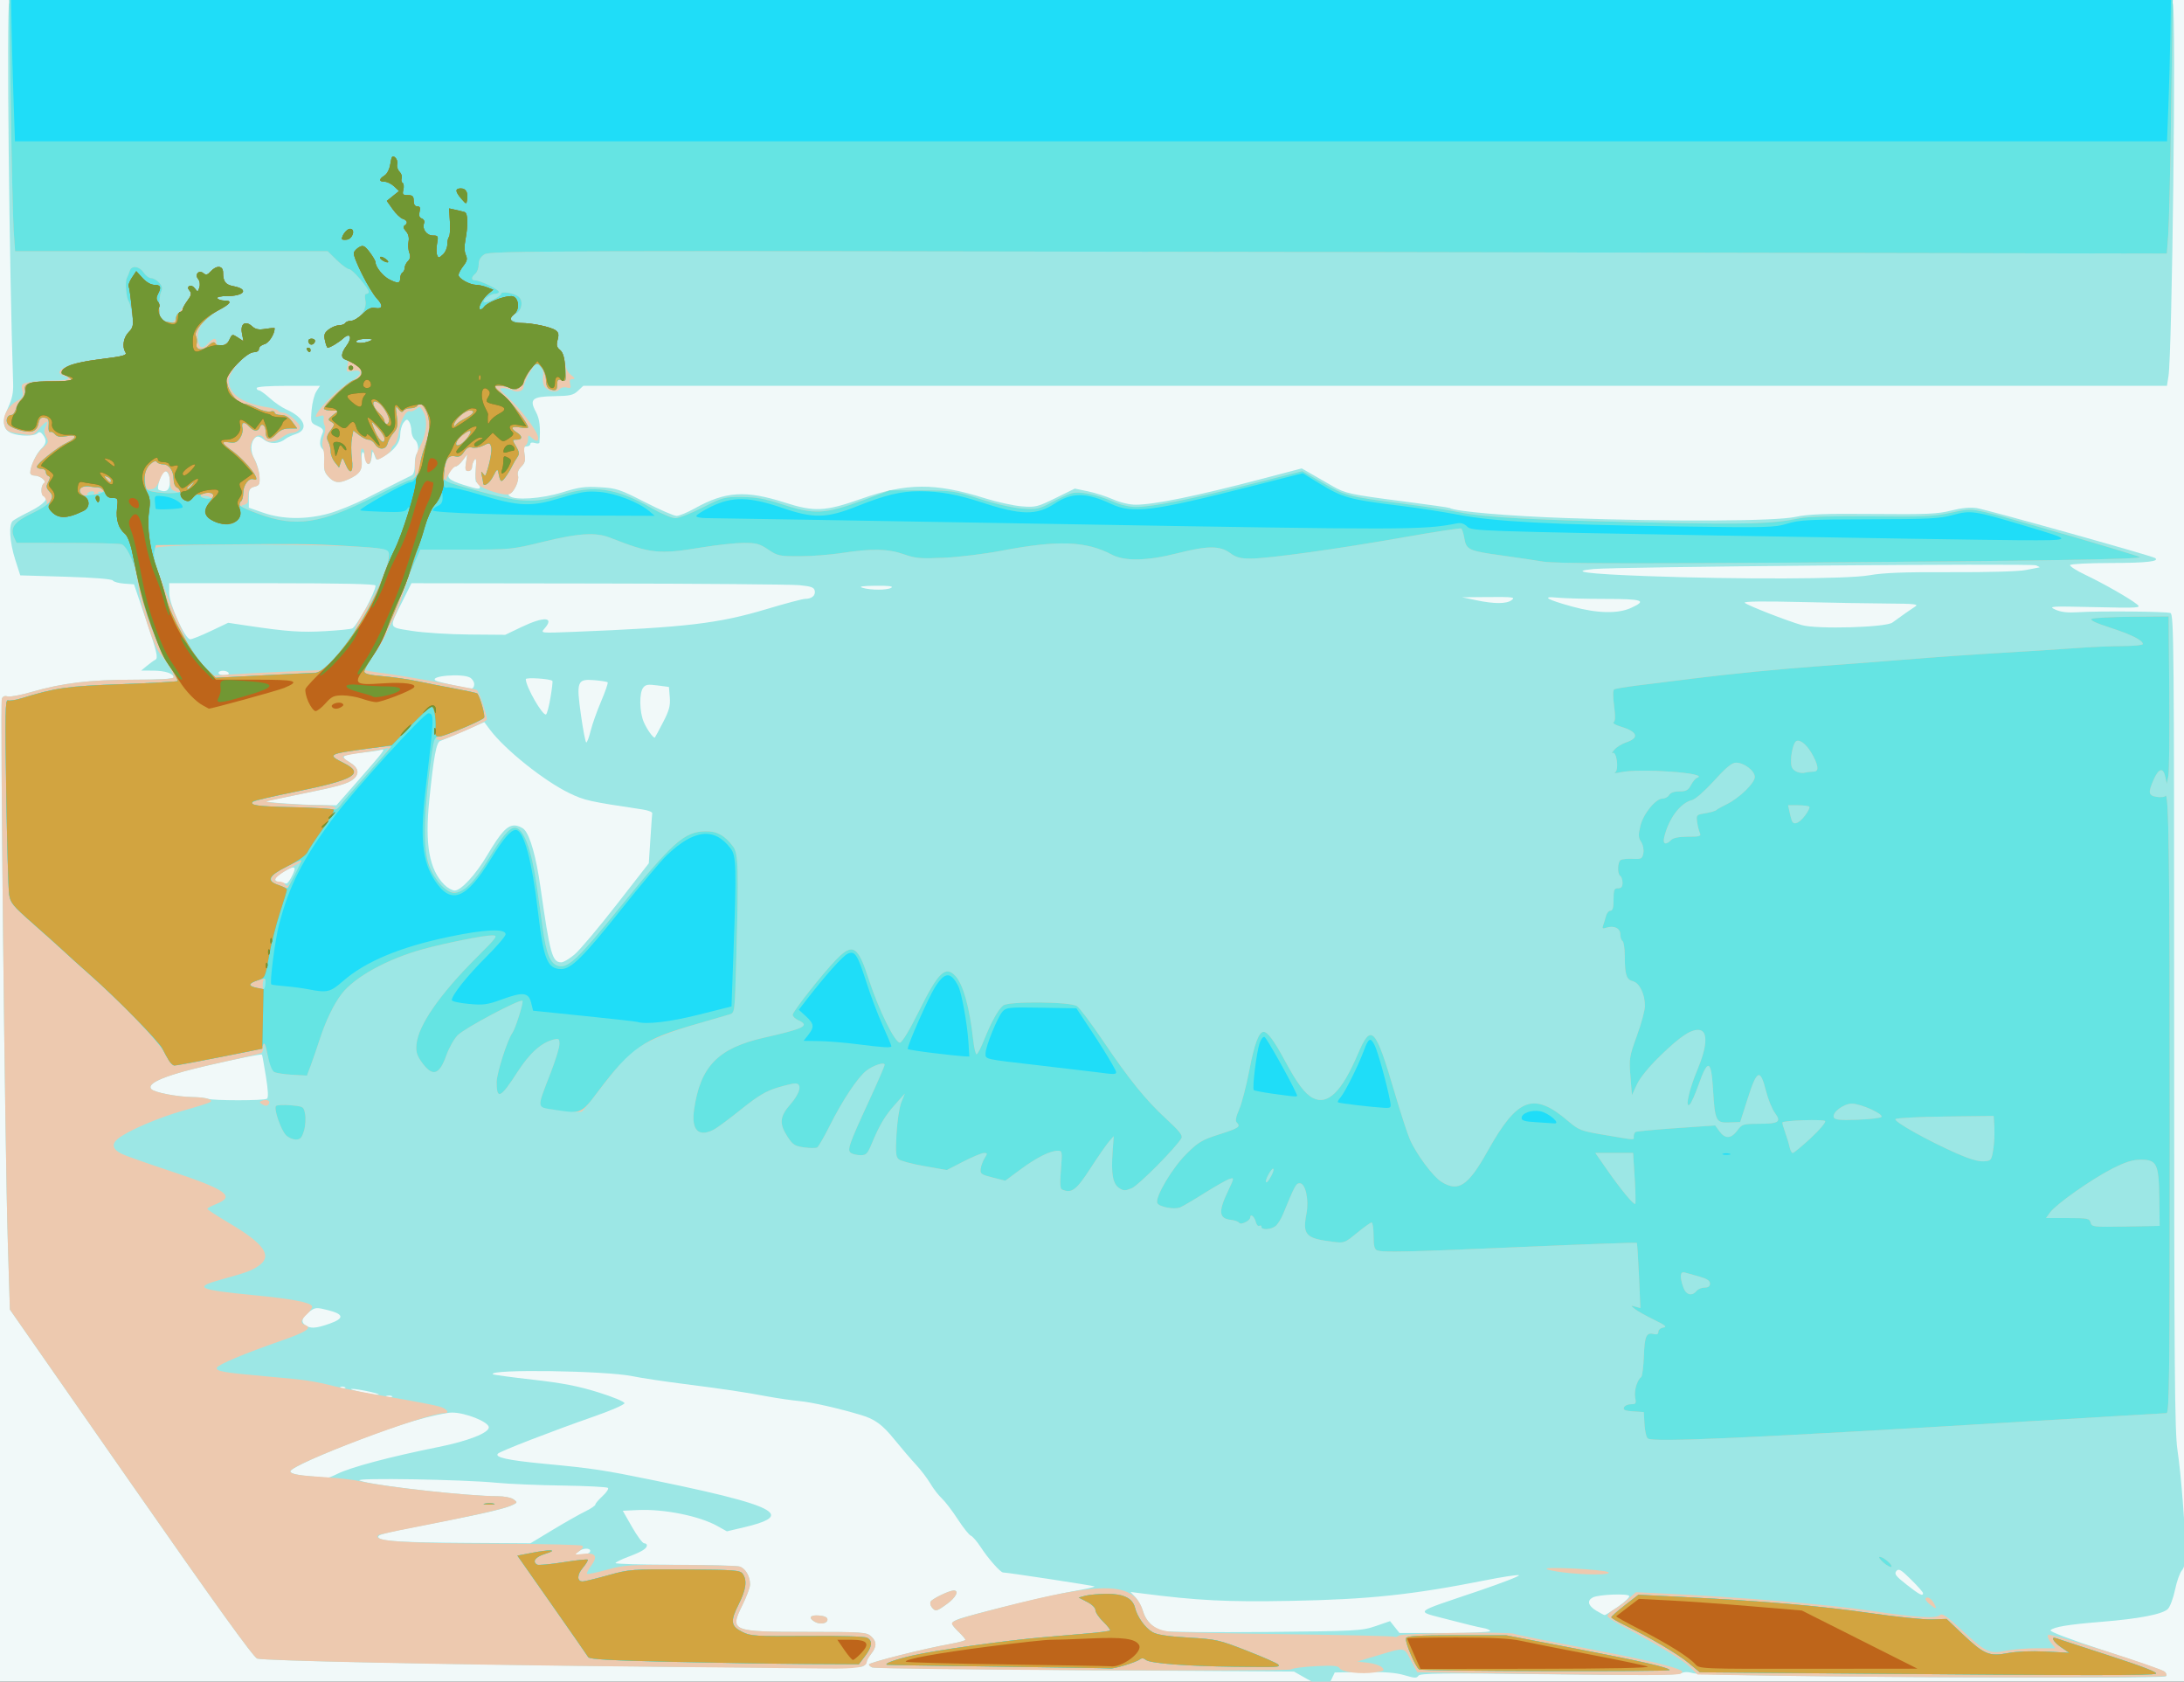 <svg xmlns="http://www.w3.org/2000/svg" viewBox="0 0 973.81 749.66" version="1.0"><rect x="0" y="0" width="973.81" height="749.66" fill="#333333" stroke="none"/><defs><clipPath id="a" clipPathUnits="userSpaceOnUse"><path color="#000" fill-rule="evenodd" fill="#b3b3b3" d="M-615.92 197.59h973.81V948.4h-973.81z"/></clipPath></defs><g clip-path="url(#a)" transform="translate(615.92 -198.74)"><path d="M-620.47 610.24v-411.5h1048v822.96h-1048V610.24z" fill="#f1f9f9"/><path d="M-32.967 947.32l-6-3.4-93.263-.62c-51.3-.35-93.94-.89-94.75-1.2-.82-.31-1.49-.93-1.49-1.37 0-.84 24.7-7.06 36.25-9.12 3.72-.67 6.75-1.5 6.75-1.85s-1.35-1.94-3-3.52c-3.7-3.54-3.73-4.26-.25-5.62 5.13-1.99 40.7-10.68 51-12.46 5.63-.97 10.05-1.95 9.82-2.19-.35-.35-38.61-6.19-40.77-6.22-1.17-.01-6.68-6.24-9.87-11.17-1.66-2.56-3.68-4.91-4.47-5.22-.8-.3-3.44-3.61-5.86-7.34s-5.61-7.9-7.09-9.28c-1.48-1.37-3.81-4.38-5.16-6.68-1.36-2.31-4.28-6.13-6.49-8.5-2.21-2.38-6.48-7.35-9.48-11.06-5.35-6.62-8.72-9.1-14.82-10.92-10.44-3.1-21.93-5.71-27.46-6.23-3.52-.34-9.82-1.25-14-2.02-10.93-2.04-19.48-3.32-37.6-5.62-8.8-1.11-19.15-2.68-23-3.47-12.1-2.49-64.55-3.22-62.19-.86.24.25 8.26 1.34 17.82 2.42 13.17 1.49 20.21 2.85 29.12 5.62 6.48 2.01 11.75 4.19 11.75 4.86 0 .66-6.18 3.35-13.75 5.98-18 6.27-41.51 15.35-42.66 16.5-1.67 1.66 4.34 2.98 20.75 4.54 21.72 2.06 26.08 2.72 49.24 7.46 33.84 6.93 48.57 11.05 51.32 14.36 1.8 2.17-1.71 4.15-11.35 6.43l-7.89 1.86-4.21-2.35c-8.08-4.52-23.98-7.71-35.58-7.14l-6.63.32 4.13 7.24c2.27 3.98 4.7 7.25 5.38 7.25.69.01 1.25.41 1.25.89 0 1.47-2.26 2.87-8.26 5.12-3.16 1.18-5.74 2.45-5.74 2.82 0 .38 11.82.72 26.25.76 14.44.03 27.41.36 28.83.72 2.73.69 4.92 4.29 4.92 8.07 0 1.25-1.53 5.36-3.39 9.14-5.78 11.69-5.12 11.97 29.04 11.98 24.29.01 26.29.15 28.25 1.92 2.63 2.38 2.66 4.61.1 7.87-1.1 1.39-2 3.01-2 3.6 0 .58-.82 1.49-1.83 2.03-3.26 1.75-263.21-1.64-269.93-3.52-1.58-.44-18.52-23.95-56.27-78.11l-54.01-77.48-.93-30.15c-1.26-40.44-3.45-240.11-2.66-242.16.4-1.05 1.29-1.41 2.51-1.03 1.04.33 5.88-.56 10.75-1.98 13.72-3.99 26-5.46 45.62-5.47 10.73 0 17.75-.39 17.75-.97 0-1.77-3.8-3.04-9.18-3.07l-5.32-.03 2.41-2.01c1.33-1.1 3.09-2.39 3.93-2.85 1.29-.73.7-3.26-4.01-17.21l-5.53-16.37-4.38-.32c-2.41-.17-4.68-.8-5.05-1.38-.41-.67-8.28-1.3-20.97-1.69l-20.32-.61-2.24-7c-2.52-7.87-2.99-15.71-1.05-17.32.71-.59 4.1-2.47 7.55-4.18 6.04-2.99 8.81-5.95 6.34-6.77-1.51-.51-1.53-4.89-.03-5.82 1.46-.9-1.73-3.41-4.34-3.41-.99 0-1.8-.56-1.79-1.25.03-2.68 2.59-8.37 4.73-10.5 2.56-2.55 2.75-4 .89-6.46-.95-1.25-1.61-1.42-2.41-.62-1.39 1.4-7.88 1.38-11.45-.03-4.01-1.57-4.52-5.23-1.61-11.46 1.76-3.77 2.36-6.67 2.23-10.68-1.74-52.35-2.94-166.41-1.79-169.42.55-1.43 43.99-1.58 482.39-1.58 438.41 0 481.84.15 482.4 1.58 1.47 3.86-.32 155.98-1.97 166.17l-.68 4.25h-706.12l-2.39 2.25c-2.05 1.93-3.57 2.27-10.53 2.37-9.87.14-11.27 1.33-8.22 6.99 1.7 3.15 2.12 6.79 1.58 13.71-.04.45-.97.53-2.07.18-1.14-.36-2-.18-2 .44 0 .58-.72 1.06-1.61 1.06-1.3 0-1.48.68-.96 3.46.51 2.74.21 3.9-1.44 5.56-1.33 1.32-1.87 2.78-1.49 3.98.7 2.21-2 8-3.72 8-.83 0-.86.32-.12 1.06 2.12 2.12 14.43 1.3 23.62-1.57 7.41-2.31 10.02-2.67 16.77-2.28 7.4.43 8.87.92 20.03 6.63 6.63 3.39 12.99 6.16 14.14 6.16s4.83-1.53 8.19-3.4c13.52-7.55 22.65-8.13 40.06-2.56 13.23 4.24 18 4.01 34.03-1.65 20.27-7.15 33.05-7.22 55.19-.27 5.4 1.69 12.77 3.31 16.38 3.6 6.18.5 7.05.28 15.14-3.69l8.58-4.21 5.86 1.21c3.22.67 8.27 2.29 11.23 3.6 3.13 1.38 7.3 2.37 10 2.37 8.31 0 27.104-3.85 56.6-11.59l17.498-4.59 4.763 2.73c2.619 1.5 6.701 3.85 9.071 5.21 5.605 3.23 7.924 3.72 31.603 6.77 10.951 1.4 20.193 2.73 20.536 2.94 2.502 1.55 26.409 3.61 52.052 4.49 47.537 1.63 92.897 1.41 101.97-.5 5.95-1.26 13.04-1.52 35-1.32 23.63.22 28.52 0 34.52-1.52 4.69-1.19 8.47-1.55 11.48-1.1 4.36.65 77.68 21.16 79.39 22.21 2.5 1.53-3.68 2.24-19.55 2.26-9.73.01-17.94.41-18.24.91-.3.49 2.8 2.48 6.89 4.42 8.14 3.87 19.89 10.58 23.04 13.18 1.87 1.53.59 1.61-19 1.16-19.77-.45-20.79-.39-17.5 1.11 2.45 1.11 5.45 1.46 10 1.17 9.71-.62 39.46-.36 41.33.36 1.49.57 1.63 15.39 1.63 181.91.01 155.1.22 182.74 1.49 191.29 1.63 10.97 3.53 35.31 3.54 45.42.01 4.52-.47 6.95-1.6 8.21-.89.98-2.25 4.84-3.03 8.58-.79 3.73-2.21 7.58-3.18 8.55-2.36 2.37-12.75 4.38-29.68 5.75-14.84 1.2-21.15 2.25-22.67 3.76-.57.57 8.83 4.11 24.37 9.19 13.92 4.54 25.86 8.71 26.54 9.26.68.56.95 1.48.59 2.06-.89 1.44-205.28.16-210.56-1.32-2.64-.74-4.33-.72-5.77.05-1.45.77-18.62.88-59.109.38-47.68-.59-57.211-.48-57.915.66-.706 1.14-1.705 1.1-6.158-.23-3.842-1.15-8.893-1.54-18.225-1.42l-12.91.18-1.522 3.21c-.837 1.77-2.227 3.21-3.09 3.2s-4.268-1.54-7.568-3.41zm30.424-23.67l6.424-2.21 2.114 2.65 2.113 2.65H28.32c11.117 0 20.213-.39 20.213-.87 0-.47-1.505-1.11-3.343-1.41s-8.914-2.01-15.723-3.82c-14.593-3.86-16.023-2.53 13.566-12.56 11-3.73 19.227-6.94 18.282-7.13s-7.47.8-14.5 2.2c-33.027 6.56-52.428 8.62-87.282 9.26-28.398.53-41.332-.12-66.433-3.34l-4.93-.63 2.21 2.37c1.21 1.3 2.71 4.05 3.32 6.11 1.37 4.57 4.6 7.76 9.017 8.91 1.824.48 22.441.67 45.816.44 40.635-.4 42.781-.51 48.924-2.62zm108.15-8.69c2.98-2.09 5.2-4.22 4.92-4.75-.61-1.18-13.812-.64-16.246.67-2.674 1.43-2.099 3.68 1.499 5.87 1.787 1.09 3.51 1.99 3.829 1.99.318 0 3.018-1.7 5.998-3.78zm135.92-6c0-.43-2.4-3.16-5.33-6.05-4.56-4.51-5.52-5.06-6.57-3.79-1.03 1.25-.28 2.24 4.59 6.06 5.73 4.5 7.31 5.32 7.31 3.78zm-594.49-18.22c1.1-1.79-2.35-2.22-4.68-.59l-2.27 1.59h3.16c1.74 0 3.44-.45 3.79-1zm-16.54-9.98c5.45-3.29 11.96-6.98 14.47-8.2s4.56-2.6 4.56-3.07 1.44-2.17 3.2-3.78c1.75-1.6 2.85-3.25 2.43-3.67-.41-.42-9.61-.89-20.44-1.05s-23.99-.72-29.26-1.24c-14.73-1.47-63.95-2.29-61.04-1.01 4.86 2.12 47.7 7 61.47 7 2.89 0 6.1.62 7.13 1.37 1.82 1.33 1.82 1.4-.08 2.42-2.95 1.58-11.98 3.72-32.41 7.69-25.96 5.04-28.14 5.59-27.72 6.88.56 1.69 10.16 2.28 40.51 2.47l27.28.17 9.9-5.98zm-96.18-24.89c5.97-3.01 23.57-7.7 45.22-12.05 13.15-2.64 22.49-6.28 22.49-8.77 0-2.44-10.53-6.64-16.5-6.59-2.47.02-10.12 1.7-17 3.73-19.59 5.79-55 20.27-55 22.48 0 1.05 3.74 1.86 11 2.39 2.48.19 4.86.41 5.29.51.44.09 2.46-.67 4.5-1.7zm24.46-34.79c-.68-.28-1.81-.28-2.5 0-.68.28-.12.51 1.25.51 1.38 0 1.94-.23 1.25-.51zm-9.75-1.9c-3.3-.74-6.9-1.32-8-1.28-2.7.09 8.34 2.62 11.5 2.63 1.38 0-.2-.6-3.5-1.35zm-11.31-2.12c-.72-.29-1.58-.25-1.92.08-.33.33.26.57 1.32.52 1.16-.04 1.4-.28.6-.6zm-6.69-28.23c6.64-2.34 6.45-4.22-.59-6-5.2-1.32-5.77-1.29-8.21.5-3.5 2.56-4.18 4.59-2.06 6.14 2.27 1.66 4.74 1.51 10.86-.64zm-27.95-100.27c.73-.47.59-3.59-.44-10-.83-5.13-1.61-9.48-1.74-9.67-.37-.55-24.8 4.71-35.03 7.53-11.05 3.06-16.05 5.76-14.38 7.77 1.29 1.56 11.36 3.52 18.62 3.62 2.71.04 5.7.38 6.65.75 2.25.89 24.96.89 26.32 0zm137.27-64.39c2.3-1.97 10.67-11.9 18.6-22.08l14.42-18.5.7-10.67c.38-5.87.75-11.12.83-11.66.07-.55-1.89-1.3-4.37-1.67-23.75-3.55-25.78-4-32.5-7.23-11.3-5.43-28.86-19.47-35.54-28.4l-2.46-3.29-9 3.91c-4.95 2.15-9.72 4.16-10.61 4.46-1.79.59-2.95 6.9-4.95 26.7-1.97 19.58.03 30.7 6.74 37.41 1.43 1.43 3.51 2.59 4.63 2.59 2.81 0 9.36-7.11 14.44-15.68 6.07-10.23 8.9-13.32 12.19-13.32 1.51 0 3.53.87 4.49 1.92 2.56 2.83 5.22 12.33 7.05 25.19 4.34 30.44 5.3 33.89 9.37 33.89.98 0 3.67-1.61 5.97-3.57zm-126.34-34.38c2.44-4.72 1.84-5.37-2.65-2.87-4.93 2.74-5.83 4.5-2.64 5.11 1.27.24 2.64.5 3.04.58.4.07 1.41-1.19 2.25-2.82zm28.55-41.7c13.09-14.93 13.67-15.69 11.39-15.04-1.05.3-4.84.86-8.42 1.23-9.03.95-9.99 1.68-5.59 4.27 3.95 2.34 4.61 4.99 1.84 7.41-2.44 2.14-6.56 3.32-23.65 6.77-8.2 1.66-15.18 3.09-15.5 3.19-1.38.4 13.14 1.49 21.93 1.65l9.52.17 8.48-9.65zm104.9-23.6c.71-2.88 2.82-8.81 4.68-13.17 1.86-4.35 3.16-8.14 2.89-8.41-.28-.28-2.93-.7-5.9-.95-7.72-.64-8.14.47-5.97 15.79.93 6.59 1.99 11.99 2.34 11.99.36 0 1.24-2.36 1.96-5.25zm32.27-3.75c2.74-5.28 3.3-7.37 3-11.13l-.38-4.63-5.13-.68c-4.24-.57-5.34-.38-6.4 1.07-1.76 2.4-1.62 10.64.25 15.12 1.42 3.39 4.45 7.61 5.03 7.01.14-.14 1.77-3.18 3.63-6.76zm-50.19-11.07c.66-3.88 1.04-7.21.84-7.4-.98-.95-11.85-1.65-11.85-.76 0 3.36 7.61 16.6 9.03 15.71.44-.26 1.33-3.66 1.98-7.55zm-34.01-5.89c0-1.08-.87-2.43-1.93-3-3.69-1.97-18.5-.66-15.24 1.36 1.09.67 12.95 3.29 15.92 3.51.69.05 1.25-.79 1.25-1.87zm-109.5-5.04c-.8-1.3-4.5-1.3-4.5 0 0 .55 1.15 1 2.56 1 1.45 0 2.29-.43 1.94-1zm-7.96-18.68l7.75-3.68 8.61 1.29c17.67 2.63 23.89 3.06 34.77 2.43 6.15-.35 11.56-.91 12.04-1.25 2.43-1.71 10.29-16.29 10.29-19.07 0-.7-15.04-1.04-46-1.04h-46v4.31c0 5.06 7.07 20.69 9.36 20.69.79 0 4.92-1.65 9.18-3.68zm138.6-1.82c10.14-4.85 14.83-4.48 10.11.81-1.73 1.94-1.6 1.95 12.75 1.38 50.47-2 64.83-3.7 86.47-10.19 8.24-2.47 15.89-4.5 17-4.51 3.01-.02 4.78-1.48 4.37-3.61-.29-1.52-1.58-2-6.85-2.51-3.57-.35-43.94-.69-89.73-.75l-83.24-.12-3.87 7.75c-6.38 12.74-6.67 11.78 4.07 13.5 5.11.82 16.56 1.55 25.45 1.62l16.17.13 7.3-3.5zm611.19-1.96c3.69-2.72 8.34-5.98 10.3-7.23 1.5-.95-.81-1.2-11.72-1.25-7.47-.03-25.24-.34-39.5-.68-16.97-.42-25.56-.29-24.91.35 1.17 1.15 18.96 8.09 25.5 9.95 6.72 1.9 37.36 1.04 40.33-1.14zm-116.58-6.51c7.36-3.34 5.41-4.03-11.497-4.04-8.663 0-18.225-.25-21.25-.56-7.483-.76-4.791.86 6.667 4 11.026 3.03 20.27 3.24 26.08.6zm-53.189-3.5c1.74-1.31.696-1.45-10.058-1.37l-12 .1 6 1.26c8.284 1.75 13.764 1.75 16.058.01zm-276.56-5.53c1.03-.66-1.17-.94-7-.88-5.77.06-7.7.34-6 .88 3.57 1.15 11.24 1.15 13 0zm436-5.54c6.37-1.13 15.52-1.48 36.5-1.39 16.81.07 30.16-.32 33.39-.97 2.96-.6 5.66-1.13 6-1.16.34-.04-.34-.45-1.5-.92-2.27-.92-186.64.62-197.39 1.65-11.127 1.07-2.898 2.17 23.5 3.14 41.79 1.54 89.79 1.37 99.5-.35zm-686.98-27.51c4.12-1.13 11.76-4.23 16.98-6.88 5.23-2.66 11.53-5.86 14-7.12 2.48-1.26 5.18-2.61 6-2.99.97-.46 1.5-2.13 1.5-4.74 0-2.22.34-4.37.75-4.79 1.28-1.29.83-5.12-.75-6.43-.82-.68-1.5-2.42-1.51-3.87-.01-1.44-.47-3.3-1.02-4.13-.87-1.3-1.2-1.24-2.49.44-.81 1.07-1.48 3.5-1.48 5.39 0 3.58-2.93 7.28-7.86 9.91-2.99 1.6-2.77 1.66-3.67-.99-.7-2.04-.81-1.95-1.18 1-.52 4.09-2.15 4.21-2.94.22-.81-4.02-1.87-2.81-1.48 1.68.33 3.86-1.24 5.92-6.16 8.11-4.1 1.82-6.08 1.54-8.67-1.21-1.89-2.02-2.22-3.24-1.82-6.78.34-2.99.04-4.73-.96-5.67-1.38-1.29-1.32-3.69.18-7.23.51-1.2-.13-2-2.37-3-3-1.33-3.05-1.47-2.58-7.12.27-3.18 1.22-6.89 2.11-8.26l1.63-2.49h-14.11c-8.75 0-14.12.38-14.12 1 0 .55.45 1 1 1s2.74 1.58 4.87 3.5c2.12 1.92 5.39 4.16 7.25 4.98 8.29 3.65 10.39 9.05 4.28 11.02-1.7.56-3.72 1.51-4.5 2.12-2.97 2.36-6.9 2.53-9.59.41-1.85-1.46-2.94-1.74-3.84-1-2.25 1.86-2.43 6.29-.41 9.76 1.05 1.8 2.03 5.15 2.18 7.43.23 3.69-.01 4.21-2.24 4.76-2.19.54-2.5 1.15-2.5 4.98v4.37l6.5 2.26c8.57 2.98 19.03 3.1 29.02.36zm-70.81-12.89c.44-2.98-.63-6.06-2.11-6.06-1.45 0-4.03 7.85-2.75 8.37 2.98 1.23 4.44.53 4.86-2.31zm138.15.44c-.31-.82-.94-1.5-1.39-1.5s-.59-2.58-.31-5.75c.37-4.23.22-5.35-.56-4.25-.59.83-1.07 2.29-1.08 3.25-.01.97-.75 1.75-1.65 1.75-1.32 0-1.52-.71-1.04-3.75l.58-3.75-2.04 2.75c-1.12 1.52-2.56 2.75-3.21 2.75s-1.77.96-2.5 2.12c-1.73 2.78-.58 3.91 6.12 6.04 6.73 2.12 7.79 2.18 7.08.34zm149.39 506.44c-2.93-1.74-1.96-3.08 2-2.75 2.53.21 3.75.8 3.75 1.81 0 1.82-3.34 2.37-5.75.94zm52.29-6.39c-.67-.8-.89-1.98-.5-2.61.79-1.28 8.27-4.88 10.21-4.91 2.61-.05 1.09 3.08-2.9 5.97-4.75 3.44-5.16 3.53-6.81 1.55z" fill="#9ce7e5"/><path d="M175.53 945.77l-34.5-.53-3.57-3.5c-3.17-3.1-14.5-9.94-30.86-18.61-2.99-1.59-5.58-3.35-5.76-3.92-.18-.56 1.07-1.85 2.77-2.86 1.71-1 4.64-3.17 6.51-4.82l3.41-2.99 13.75.66c33.9 1.63 72.36 4.85 90.62 7.58 21.13 3.15 29.55 3.65 31.34 1.86.81-.81 3.29.93 9.23 6.49 10.9 10.19 12.67 11.04 19.77 9.57 3.06-.64 9.33-1.16 13.93-1.16h8.35l-2.02-2.57c-1.14-1.44-1.65-2.95-1.16-3.43.87-.88 49.61 14.54 51.93 16.42.68.56.99 1.41.69 1.9-.56.91-112.27.86-174.43-.09zm-123.5-1.01l-36-.52-2.868-5.35c-3.251-6.06-2.122-5.94-16.016-1.79l-7.884 2.35 4.737.54c2.605.29 5.425 1.22 6.267 2.06 1.373 1.37 1.046 1.6-3.2 2.24-6.12.92-14.714-.11-15.706-1.89-.61-1.08-2.875-1.28-10.553-.89-5.378.26-10.324.92-10.991 1.45-1.288 1.03-184.09.18-186.81-.86-.81-.32-1.48-.93-1.48-1.37 0-.84 24.7-7.06 36.25-9.12 3.72-.67 6.75-1.5 6.75-1.85s-1.35-1.94-3-3.52-3-3.25-3-3.71c0-1.27 3.92-2.54 22.5-7.31 45.52-11.7 58.77-11.32 62.7 1.8 1.63 5.43 5.64 8.46 12.042 9.11 2.893.3 26.387.81 52.209 1.14 25.82.33 47.329.84 47.794 1.12.464.29 1.421.05 2.125-.54 1.316-1.09 49.737-1.78 51.435-.73.475.3 12.976 2.83 27.78 5.64 26.264 4.98 39.544 7.94 45.104 10.05 2.2.84 2.45 1.23 1.28 1.98-1.48.93-15.26.93-81.467-.03zm-390-3.13c-83.54-.88-159.73-2.5-163.26-3.49-1.58-.44-18.57-24.03-56.27-78.12l-54.01-77.48-.93-30.15c-1.26-40.44-3.45-240.11-2.66-242.16.4-1.05 1.29-1.41 2.51-1.03 1.04.33 5.88-.56 10.75-1.98 13.72-3.99 26-5.46 45.62-5.47 13.53-.01 17.75-.3 17.75-1.26-.01-1.54-3.55-7.53-6.11-10.32-2.75-2.99-8.87-21.82-9.57-29.43-.79-8.61-4.72-18.6-7.63-19.38-1.2-.33-12.21-.6-24.46-.6l-22.27-.02-1.14-2.5c-1.91-4.19.21-6.98 8.11-10.7 5.93-2.79 6.92-3.61 6.41-5.3-.33-1.1-.99-2.15-1.47-2.33-1.28-.49-1.06-4.93.28-5.76 1.46-.9-1.73-3.41-4.34-3.41-.99 0-1.8-.56-1.79-1.25.04-3.15 2.79-8.68 5.48-10.99 2.72-2.34 2.85-2.74 1.63-5.02-1.02-1.91-1.07-2.98-.19-4.61 1.67-3.14.09-2.58-2.92 1.02-2.59 3.11-2.68 3.13-8.55 2.25-5.23-.79-6.04-1.22-6.9-3.69-1.26-3.58 1.22-8.48 5.54-10.96 2.64-1.51 2.96-2.14 2.41-4.69-.61-2.77-.43-2.98 3.17-3.68 2.1-.41 6.85-.72 10.56-.7 6.63.03 8.71-.92 4.75-2.18-5.94-1.88 2.48-5.79 15.97-7.4 11.39-1.36 12.42-1.67 11.37-3.36-1.4-2.27-.65-6.43 1.56-8.64 2-1.99 2.19-2.88 1.57-7.43-.38-2.84-1.04-5.62-1.46-6.17-1.16-1.5-1.79-8.78-.92-10.5.42-.82 1.01-2.28 1.31-3.25.79-2.56 4.3-2.13 6.19.75.91 1.38 2.42 2.5 3.37 2.5s2.55.9 3.55 2.01c1.4 1.55 1.59 2.5.81 4.25-.93 2.11-1.1 11.3-.22 12.18.22.22 1.6.7 3.06 1.07 2.18.54 2.89.21 4-1.9.74-1.41 2.64-4.37 4.22-6.57 2.29-3.19 2.64-4.31 1.7-5.44-.85-1.03-.87-1.61-.06-2.11.61-.38 1.7.12 2.42 1.1 1.23 1.68 1.35 1.66 2.02-.45.42-1.32.2-2.84-.53-3.73-1.71-2.06.33-4.27 2.38-2.57 1.08.9 1.79.72 3.2-.84 2.57-2.84 5.49-2.62 5.49.42 0 4.09 1.06 5.5 4.61 6.17 7.04 1.32 5.02 4.37-2.92 4.4-2.94.01-4.57.4-4.19 1.01.34.55 1.72 1 3.06 1 3.73 0 2.94 1.42-2.44 4.34-6.73 3.67-9.93 8.08-9.35 12.91.5 4.19 2.02 4.75 4.73 1.75 2.15-2.37 3.5-2.57 3.5-.5 0 2.65 4.55 1.79 5.87-1.1 1.14-2.52 1.26-2.55 3.71-.94l2.54 1.66-.67-3.55c-.81-4.3 1.49-5.84 4.56-3.06 1.49 1.35 2.89 1.61 5.97 1.11 2.21-.35 4.02-.48 4.02-.28 0 2.58-2.58 6.59-4.56 7.09-1.34.34-2.44 1.28-2.44 2.09 0 .9-.95 1.48-2.42 1.48-3.53 0-11.41 9.21-11.11 12.99.48 6.16 6.41 9.97 18.29 11.75 1.79.26 3.51.88 3.81 1.37s1.39.89 2.41.89c1.03 0 3.27 1.4 4.98 3.11 2.45 2.46 2.86 3.4 1.95 4.5-.63.77-2.04 1.39-3.12 1.39-1.09 0-3.12.9-4.51 2-3.07 2.41-6.85 2.6-8.07.4-1.36-2.41-4.41-1.28-5.52 2.04-.79 2.37-.56 3.74 1.17 7 1.18 2.24 2.26 5.83 2.4 7.99.21 3.46-.06 4.01-2.26 4.55-1.75.44-2.54 1.36-2.65 3.07-.08 1.35-.19 2.98-.25 3.63-.05.65-1.11 1.34-2.35 1.52-1.52.23.65 1.43 6.75 3.72 16.69 6.28 27.65 4.73 52-7.34 8.25-4.09 15.76-7.67 16.68-7.95 1.32-.4 1.63-1.53 1.42-5.24-.19-3.37.37-5.89 1.95-8.8 3.13-5.77 3.87-11.88 1.9-15.7-1.43-2.75-1.76-2.92-3.27-1.61-.92.81-2.18 1.28-2.79 1.06-1.76-.65-4.37 4.21-5.06 9.41-.34 2.61-1.24 5.11-1.98 5.55s-1.35 1.42-1.35 2.18c0 1.13-6 5.11-6.46 4.28-.08-.14-.65-1.38-1.27-2.76-1.09-2.4-1.13-2.36-1.2 1.25-.1 5.56-3.07 4.27-3.07-1.33 0-1.05-.44-1.92-.98-1.92-.59 0-.73 1.82-.36 4.55.69 4.98-.47 6.77-5.95 9.21-4.08 1.81-6.08 1.54-8.63-1.17-1.77-1.88-2.21-3.39-2-6.75.15-2.39-.1-5.18-.56-6.21-.49-1.12-.33-3.25.39-5.25.67-1.85.86-3.93.43-4.62s-.65-2.09-.48-3.1c.24-1.48-.13-1.7-1.86-1.15-1.88.59-2.03.44-1.15-1.16 2.01-3.67 11.08-12.27 15.07-14.31 5.01-2.55 5.66-5.6 1.01-4.67-2.99.6-3.06.52-2.43-2.38.52-2.33.32-2.99-.92-2.99-2.2 0-1.97-2.55.54-5.94 2.69-3.64 1.6-6.05-1.47-3.26-2.04 1.85-5.95 4.2-7 4.2-.27 0-.8-1.42-1.18-3.16-.58-2.61-.28-3.47 1.67-4.97 1.3-1 3.35-1.83 4.55-1.84 1.21-.02 2.47-.48 2.81-1.03s1.63-1 2.87-1c3.35 0 6.94-5.31 6.12-9.05-.4-1.84-.24-2.95.43-2.95.6 0 1.08-.37 1.08-.83 0-1.65-7.3-10.17-8.71-10.17-.79 0-3.28-1.8-5.53-4l-4.08-4h-139.38l-.63-9.25c-.34-5.08-.93-30.28-1.3-56l-.68-46.75h964.64l-.68 48.22c-.37 26.52-.96 51.95-1.31 56.51l-.63 8.3-373.78-.68c-349.81-.64-373.94-.57-376.35 1.01-1.77 1.16-2.58 2.58-2.58 4.54 0 1.57-.67 3.42-1.5 4.1-1.92 1.6-1.92 3 .01 3 2.17 0 10.49 4.06 10.49 5.11 0 .49-.87.89-1.93.89-1.91 0-5.56 2.84-4.72 3.68.78.79 7.65-2.54 7.65-3.71 0-1.3 5.73-.36 7.75 1.27 2.29 1.84 1.5 6.33-1.33 7.62-4.29 1.95-2.28 3.59 5.37 4.36 3.92.4 8.74 1.39 10.7 2.21 3.2 1.34 3.5 1.78 2.9 4.28-.37 1.54-.81 2.96-.99 3.17-.17.2.59 1.1 1.7 2 1.22.99 2.15 3.16 2.37 5.56.25 2.65 1.13 4.52 2.7 5.72 1.83 1.41 1.97 1.8.68 1.82-1.2.02-1.51.62-1.1 2.18.48 1.81.23 2.07-1.55 1.6-1.22-.32-2.62.05-3.3.87-1.36 1.63-4.79.94-6.57-1.31-.65-.82-.94-2.93-.65-4.7.55-3.4-1.91-6.82-3.63-5.02-1.55 1.63-5.05 8.43-5.05 9.83 0 1.89-2.77 2.76-5 1.57-1.03-.55-2.91-.99-4.18-.99-2.03.01-1.68.6 2.81 4.75 4.95 4.57 11.42 12.97 12.65 16.4.87 2.46-.37 3.07-2.45 1.19-1.72-1.56-1.83-1.53-1.83.44 0 1.15-.49 2.4-1.09 2.77-.65.4-.84 2.01-.46 4.02.49 2.61.17 3.81-1.46 5.44-1.33 1.32-1.87 2.78-1.49 3.98.71 2.24-1.77 7.51-3.93 8.34-2.1.81-11.73-2.19-13.69-4.26-1.22-1.29-1.51-3.06-1.18-7.15.33-3.99.17-5.03-.61-3.93-.58.83-1.06 2.29-1.07 3.25-.01.97-.75 1.75-1.65 1.75-1.32 0-1.52-.71-1.04-3.75l.58-3.75-2.04 2.75c-1.12 1.52-2.62 2.75-3.33 2.75-1.1 0-4.86 6.02-4.17 6.7.13.13 6.96 2.09 15.18 4.36 18.43 5.08 24.57 5.35 36.25 1.6 14.47-4.63 24.61-3.15 40.41 5.92 4.23 2.43 8.95 4.42 10.48 4.42 1.52 0 6.99-2.13 12.15-4.75 8.97-4.54 9.74-4.74 17.52-4.69 6.34.05 10.31.77 17.9 3.25 14.17 4.63 19.17 4.42 35.37-1.53l12.87-4.72 14 .04c13.4.03 14.52.2 26 3.84 7.17 2.28 14.82 4 19 4.28 6.44.43 7.48.2 12.99-2.77 3.3-1.77 7.29-3.6 8.87-4.05 3.55-1.02 11.27.54 18.52 3.73 3.16 1.4 7.31 2.37 10.07 2.37 7.26 0 24.361-3.37 50.493-9.96l23.843-6.01 8.807 5.08c10.296 5.94 11.575 6.28 35.91 9.4 10.175 1.31 21.768 3.08 25.764 3.93 10.509 2.23 33.635 3.45 85.233 4.49 43.78.89 54.05.59 66-1.89 3.56-.73 14.87-1.03 32-.84 22.96.26 27.66.05 35.12-1.58 8.17-1.78 9.01-1.79 16-.23 7.8 1.73 67.8 19.19 68.55 19.95.98.97-45.51 1.73-149.67 2.43-82 .55-111.26.44-116.5-.44-3.847-.64-11.947-1.85-17.997-2.67-14.936-2.04-16.143-2.58-16.989-7.59-.377-2.23-1.009-4.26-1.404-4.5s-11.943 1.53-25.663 3.95c-29.771 5.25-60.267 9.48-68.269 9.48-4.602 0-6.48-.51-9.175-2.5-4.468-3.29-10.113-3.27-23.319.1-13.574 3.47-23.664 3.68-29.434.62-11.45-6.07-24.16-6.51-49.25-1.7-7.42 1.42-18.9 2.82-25.5 3.12-10.48.47-12.74.27-17.9-1.55-7.01-2.48-14.33-2.63-27.6-.59-5.22.81-13.77 1.47-19 1.47-8.89 0-9.78-.19-13.9-2.99-3.79-2.57-5.31-2.97-11-2.96-3.63.02-12 .92-18.6 2-19.35 3.19-22.64 2.84-41-4.36-6.28-2.46-14.08-1.98-29.64 1.84-13.92 3.42-14.73 3.5-34.57 3.5h-20.31l-2.41 5.25c-1.32 2.89-3.6 9.08-5.06 13.75-1.45 4.68-3.5 10.08-4.54 12-1.04 1.93-2.63 5.08-3.53 7-.9 1.93-3.43 6.13-5.61 9.35-2.19 3.21-3.75 6.06-3.48 6.33.27.28 4.02.92 8.32 1.45 8 .97 40.34 6.78 41.44 7.45 1.08.65 5.02 12.41 4.46 13.31-.73 1.18-18.89 9.11-20.85 9.11-.85 0-1.74-.56-1.98-1.25-1.02-3.01-4.72 29.68-4.73 41.82-.01 11.18 1.83 17.72 6.55 23.23 6.53 7.63 12.3 4.84 21.51-10.4 6.37-10.56 9.58-14.4 12.04-14.4 3.86 0 7.44 9.5 9.8 26 .59 4.13 1.73 12.33 2.55 18.23 1.66 12.1 3.44 16.46 7.08 17.37 4.37 1.1 8.91-3.23 27.56-26.28 23.41-28.94 28.64-33.58 38.08-33.74 5.06-.08 8.56 1.86 12.26 6.81 2.36 3.16 2.54 9.62 1.38 51.11-.64 23-.64 23-2.98 23.71-1.29.38-7.76 2.27-14.4 4.19-15.61 4.51-26.23 9.39-31.18 14.35-2.18 2.17-7.39 8.49-11.59 14.03-4.2 5.55-8.11 10.38-8.68 10.73-.58.36-5.11.07-10.08-.63-10.57-1.5-10.24-.08-3.85-16.55 2.17-5.6 3.94-11.38 3.94-12.86 0-2.39-.28-2.61-2.58-2.04-5.54 1.39-10.71 6.04-16.18 14.55-7.51 11.66-9.24 12.49-9.24 4.43 0-3.9 4.79-18.89 7-21.91 1.36-1.84 5.09-13.74 4.51-14.33-1-.99-25.77 12.16-28.88 15.33-1.62 1.65-3.88 5.66-5.03 8.91-3.27 9.21-6.36 9.89-11.44 2.5-1.81-2.65-2.23-4.34-1.87-7.6.92-8.41 10.37-22.04 26.39-38.06 9.81-9.81 10.12-10.25 7.23-10.25-3.68 0-20.77 3.41-30.62 6.11-16.03 4.39-30.66 12.44-36.47 20.07-3.52 4.62-7.1 12.07-9.76 20.32-1.24 3.85-3.02 9.03-3.95 11.5l-1.7 4.5-6.46-.35c-3.54-.2-7.12-.72-7.95-1.17-.82-.45-2.25-3.89-3.17-7.65-.92-3.79-1.7-5.63-1.75-4.14-.04 1.48-.46 2.93-.93 3.22s-7.11 1.86-14.75 3.5c-25.64 5.48-36.89 9.58-34.42 12.56 1.28 1.54 11.39 3.5 18.6 3.6 5.67.08 9.4 1.21 7.64 2.3-.64.39-6 2.07-11.93 3.74-11.13 3.12-24.98 9.09-29.2 12.58-2.9 2.4-2.36 4.61 1.61 6.64 1.54.79 11.13 4.19 21.3 7.55 25.55 8.46 29.74 11.42 21 14.86-2.2.86-3.99 1.84-3.99 2.16 0 .33 4.54 3.29 10.09 6.57 14.87 8.8 18.77 14.13 13.44 18.32-3.05 2.4-5.78 3.46-16.54 6.39-13.66 3.73-11.68 4.74 14.23 7.26 16.3 1.58 24.37 3.1 25.41 4.79.34.54-.57 2.08-2.01 3.42-2.98 2.76-3.3 4.16-1.13 4.99 3.49 1.34.79 3.11-10.95 7.19-15.83 5.5-27.84 10.54-28.28 11.88-.53 1.57 2.71 2.16 21.23 3.8 19.37 1.73 21.11 1.98 31.8 4.63 4.29 1.06 15.76 3.28 25.5 4.92 9.74 1.65 19.17 3.47 20.95 4.05 3.28 1.06 4.45 2.89 1.84 2.89-8.2 0-68.59 22.8-68.59 25.9 0 1.3 3.73 1.92 16 2.66 5.78.35 12.98 1.22 16 1.94 10.2 2.43 47.98 6.5 60.33 6.5 3.03 0 6.12.62 7.23 1.44 1.86 1.37 1.79 1.5-1.56 2.89-3.7 1.55-17.58 4.65-42.86 9.57-8.45 1.65-15.58 3.21-15.85 3.48-2.73 2.74 9.98 3.6 55.95 3.82 18.55.09 34.23.48 34.85.86.72.44.29 1.3-1.24 2.42-2.34 1.73-2.33 1.73 1.97 1.22 5.36-.65 6.42 1.14 3.23 5.45-1.22 1.66-2.01 3.22-1.75 3.48s4.24-.56 8.84-1.83c7.73-2.12 10.18-2.29 32.54-2.17 13.3.07 25.26.39 26.58.72 2.57.65 4.74 4.32 4.74 8.02 0 1.25-1.53 5.36-3.39 9.14-5.78 11.69-5.12 11.97 29.04 11.98 24.29.01 26.29.15 28.25 1.92 2.63 2.38 2.66 4.61.1 7.87-1.1 1.39-2 3.01-2 3.6 0 2.4-4.42 3.12-18.18 2.96-7.88-.09-48.52-.52-90.32-.95zm-159.51-304.14c-.01-2.21-.29-2.81-.88-1.89-.79 1.24-.4 5.14.51 5.14.21 0 .38-1.46.37-3.25zm13.25-49.16l2.65-5.4-5.61 3.15c-5.98 3.37-7.77 5.66-4.42 5.66 1.11 0 2.3.45 2.64 1 1.16 1.87 2.08 1.01 4.74-4.41zm23.91-35.2c2.39-2.82 7.73-8.87 11.85-13.44 4.13-4.58 6.6-7.97 5.5-7.54s-5.92 1.33-10.72 2-8.99 1.47-9.3 1.78 1.03 1.51 2.98 2.66c3.9 2.3 4.55 4.96 1.79 7.37-2.44 2.14-6.56 3.32-23.67 6.77-8.2 1.66-15.07 3.17-15.26 3.36-.49.49 16.68 1.65 24.34 1.65 4.27 0 6.34.4 6.34 1.2 0 1.39.14 1.26 6.15-5.81zm-27.7-55.01l15.94-.66 4.78-4.47c4.66-4.36 9.83-11.89 9.83-14.33 0-.67 2.17-4.64 4.82-8.82 5.34-8.43 8.9-16.49 9.82-22.2.58-3.65.5-3.78-2.77-4.28-14.9-2.31-99.62-2.5-101.1-.24-.41.62-.74 2.13-.75 3.35-.02 2.35 5.75 17.64 11.42 30.27 1.85 4.13 3.86 8.76 4.46 10.29.6 1.54 3.23 5.07 5.84 7.86l4.74 5.07 8.51-.59c4.68-.32 15.69-.88 24.46-1.25zm-33.95-77.38c-.34-.55-1.6-.95-2.81-.9-2.04.1-2.01.16.31.9 1.38.44 2.64.85 2.81.9.17.06.03-.35-.31-.9zm-52-2c.34-.55-.05-1-.88-1-.82 0-1.78.45-2.12 1s.06 1 .88 1c.83 0 1.78-.45 2.12-1zm3.69-.68c-.72-.29-1.58-.25-1.92.08-.33.33.26.57 1.32.52 1.16-.04 1.4-.28.6-.6zm32.81-.21c-1.93-.54-2.52-1.39-2.6-3.75-.21-6.37-2.44-7.02-4.67-1.36-1.17 3-2.15 4.03-3.9 4.12-4.26.22 3.17 1.64 8.67 1.67 3.58.01 4.29-.18 2.5-.68zm86.5-67.11c1.61-.69 1.29-.87-1.69-.93-2.03-.04-3.97.38-4.31.93-.74 1.21 3.19 1.21 6 0zm198.25 570.94c-2.93-1.74-1.96-3.08 2-2.75 2.53.21 3.75.8 3.75 1.81 0 1.82-3.34 2.37-5.75.94zm52.29-6.39c-.67-.8-.89-1.98-.5-2.61.79-1.28 8.27-4.88 10.21-4.91 2.61-.05 1.09 3.08-2.9 5.97-4.75 3.44-5.16 3.53-6.81 1.55zm444.82-1.46c-1.3-1.05-2.05-2.22-1.67-2.6.91-.92 2.57.19 3.84 2.57 1.31 2.44.82 2.45-2.17.03zM80.66 899.66c-3.503-.45-6.653-1.13-7-1.5-1.047-1.12 25.466.25 27.487 1.43 2.29 1.33-10.442 1.38-20.487.07zm143.24-4.33c-1.58-1.39-2.35-2.54-1.73-2.56 1.62-.04 5.99 3.67 5.23 4.44-.35.35-1.93-.5-3.5-1.88zm-105.06-55.29c-.65-.46-1.33-3.31-1.5-6.32l-.31-5.48-4.7-.3c-3.61-.23-4.57-.64-4.14-1.75.31-.8 1.69-1.45 3.07-1.45 2.27 0 2.46-.3 1.92-3-.58-2.89.87-7.83 2.68-9.11.47-.34 1.02-4.58 1.2-9.41.35-9.04 1.11-10.65 4.58-9.74 1.25.33 1.89-.03 1.89-1.05 0-.85 1.02-1.7 2.25-1.88 1.75-.26.8-1.04-4.25-3.48-3.57-1.74-7.4-3.89-8.5-4.79-1.97-1.62-1.97-1.63.24-1.03l2.23.62-.62-14.31c-.35-7.88-.79-14.5-.99-14.73-.19-.23-22.97.57-50.607 1.78-52.62 2.29-62.561 2.53-65.169 1.53-1.194-.46-1.581-2.05-1.581-6.5 0-3.25-.399-5.9-.886-5.9s-3.414 2.09-6.506 4.63c-5.512 4.54-5.724 4.62-10.865 3.96-12.032-1.52-13.484-3.09-11.661-12.59 1.179-6.14-.443-13.5-2.978-13.5-1.697 0-2.102.75-7.52 13.9-.883 2.14-2.388 4.49-3.345 5.22-2.094 1.59-6.239 1.81-6.239.32 0-.58-.437-.78-.971-.45-.534.32-1.258-.55-1.608-1.95-.575-2.29-2.421-3.64-2.421-1.78 0 1.41-4.229 3.49-4.897 2.41-.346-.56-1.973-1.16-3.616-1.34-5.459-.6-5.808-3.53-1.499-12.64 2.929-6.19 2.943-6.3.749-5.61-1.231.39-6.287 3.26-11.237 6.37s-9.824 5.97-10.83 6.35c-2.709 1.04-9.461-.31-10.114-2.01-1.019-2.65 6.592-15.5 12.911-21.8 5.383-5.36 6.975-6.31 14.783-8.81 8.768-2.81 9.629-3.4 7.727-5.3-.696-.7-.356-2.53 1.069-5.75 1.15-2.6 3.181-10.4 4.513-17.34 2.287-11.9 4.288-17.29 6.425-17.29 1.717 0 4.727 4.03 9.144 12.25 5.799 10.79 9.203 15.36 12.839 17.24 6.538 3.38 12.859-2.79 19.953-19.46 6.043-14.2 7.836-12.33 16.549 17.28 2.559 8.7 5.544 17.89 6.634 20.44 2.88 6.71 10.339 16.75 14.251 19.16 7.514 4.65 11.867 1.71 20.584-13.91 13.225-23.68 20.404-26.36 35.712-13.31 4.93 4.2 5.646 4.47 16.816 6.35 13.891 2.34 12.531 2.28 12.531.52 0-.79.37-1.66.81-1.94.45-.27 8.62-1.04 18.16-1.7l17.35-1.2 1.92 2.64c2.53 3.46 5.18 3.34 7.92-.36 2.1-2.83 2.6-3 9.28-3.01 9.29-.02 10.5-.8 7.5-4.86-1.26-1.7-3.06-6.14-3.99-9.86-2.53-10.06-4-9.47-8.08 3.29l-3.4 10.65-4.84.19c-6.02.24-6.41-.56-7.3-15.05-.79-12.95-2.31-13.43-6.33-2.01-1.52 4.31-3.31 8.36-3.98 9-2.31 2.2-.4-6.46 3.43-15.59 4.33-10.35 4.66-17.02.87-17.56-3.54-.5-8.29 2.59-17.2 11.21-5.2 5.03-9.24 9.93-10.65 12.94l-2.27 4.84-.67-8.34c-.64-7.9-.49-8.85 2.9-18.14 1.96-5.39 3.57-11.36 3.57-13.28 0-5.22-2.44-10.24-5.34-10.97-2.93-.73-3.63-2.85-3.64-11.14-.01-3.4-.47-6.47-1.02-6.81s-1-1.68-1-2.99c0-2.69-2.77-4.03-6.15-2.96-1.747.56-2.027.36-1.494-1.02.36-.94.927-2.8 1.264-4.12.33-1.32 1.23-2.41 1.99-2.41 1 0 1.39-1.39 1.39-5 0-4.33.27-5 2-5 1.46 0 2-.66 2-2.44 0-1.34-.45-2.72-1-3.06-1.39-.86-1.25-6.22.19-7.11.66-.41 3.08-.64 5.38-.52 3.83.19 4.23-.02 4.71-2.52.3-1.58-.12-3.7-.98-5.02-1.25-1.9-1.31-3.11-.35-7.1 1.31-5.45 6.82-12.23 9.95-12.23 1.1 0 2.41-.72 2.9-1.6.57-1.01 2.24-1.6 4.57-1.6 3.03 0 3.94-.5 5.14-2.81.8-1.54 2.02-3 2.72-3.23 6.27-2.09-25.85-4.39-34.23-2.45-2.09.49-2.98.46-2.21-.08 1.67-1.16.53-9.52-1.16-8.54-.62.36-.29-.3.74-1.48 1.03-1.17 3.36-2.62 5.17-3.22 6.15-2.03 5.24-4.81-2.32-7.05-2.36-.7-3.79-1.58-3.19-1.95.77-.48.83-2.7.2-7.38-.56-4.16-.54-6.91.05-7.28.52-.32 5.74-1.17 11.59-1.89s16.26-2.02 23.13-2.88c16.44-2.08 40.34-4.42 56.5-5.56 7.15-.5 24.25-1.81 38-2.91 13.75-1.11 33.55-2.49 44-3.08s24.85-1.51 32-2.04 16.94-.96 21.75-.96c4.82-.01 8.75-.41 8.75-.89 0-1.68-5.11-4.23-14.65-7.32-6.45-2.09-9.1-3.36-8.12-3.9.79-.45 8.82-.87 17.85-.95l16.42-.14.29 33.85c.16 18.61-.03 35.42-.42 37.34l-.7 3.5-.58-2.91c-.9-4.49-2.88-4.26-5.08.58-2.8 6.18-2.59 7.52 1.24 8.09 1.79.27 3.52.07 3.85-.44 1.49-2.34 1.9 29.4 1.9 147.84 0 110.47-.19 127.34-1.44 127.34-.8 0-27.46 1.57-59.25 3.49-126.71 7.63-169.51 9.58-172 7.81zm21.69-65.8c.69-.82 2.32-1.5 3.63-1.5 1.61 0 2.37-.57 2.37-1.79 0-1.29-1.34-2.16-4.75-3.11-2.61-.73-5.53-1.55-6.5-1.82-2.08-.61-2.31 1.8-.65 6.57 1.2 3.43 3.82 4.16 5.9 1.65zm206.34-41.29c-.2-15.39-1.07-17.21-8.24-17.21-3.69 0-6.76.97-12.73 3.99-9.13 4.63-25.01 15.81-27.69 19.48l-1.84 2.53h9.67c8.88 0 9.72.17 10.21 2.03.51 1.94 1.19 2.01 15.66 1.75l15.12-.28-.16-12.29zm-233.92-9.1l-.7-11.11H95.427l5.303 7.61c6.14 8.8 11.85 15.68 12.48 15.05.24-.25.13-5.44-.26-11.55zm-161.92-1.11c.853-1.65 1.162-3 .686-3-.746 0-3.186 4.25-3.186 5.55 0 1.27 1.116.13 2.5-2.55zm321.78-11.39c.45-2.69.68-7.19.52-10l-.3-5.11-21.44.25c-11.8.14-21.85.65-22.34 1.14-1 1 14.11 9.47 27.28 15.3 5.46 2.41 9.75 3.68 11.98 3.53 3.35-.21 3.52-.41 4.3-5.11zm-81.4-5.2c3.92-3.63 6.84-7.06 6.48-7.63-.55-.89-18.13-.34-19.07.6-.14.15.38 2.04 1.16 4.2s1.69 5.16 2.01 6.67c.32 1.52.97 2.75 1.44 2.75s4.06-2.96 7.98-6.59zm31.54-9.46c1.27-1.22-9.12-5.92-13.11-5.94-3.69-.01-8.93 3.93-8.1 6.09.42 1.11 2.61 1.33 10.41 1.07 5.44-.19 10.3-.74 10.8-1.22zm-93.77-123.45c1-1 3.5-1.5 7.53-1.5 5.37 0 5.95-.19 5.28-1.75-.42-.96-.96-3.15-1.2-4.87-.4-2.79-.14-3.17 2.4-3.6 3.87-.65 5.75-1.18 6.34-1.79.28-.28 2.3-1.39 4.5-2.48 5.64-2.78 12.5-9.45 12.5-12.15s-4.79-6.36-8.33-6.36c-1.89 0-4.37 2.03-9.82 8.04-4.12 4.53-8.4 8.3-9.82 8.63-5.21 1.22-10.49 8.27-12.43 16.58-.71 3.08.65 3.65 3.05 1.25zm59.69-10.87c1.42-1.86 2.3-3.66 1.95-4-.34-.35-2.61-.63-5.03-.63h-4.42l.7 3.25c.38 1.79.9 3.59 1.14 4 .96 1.63 3.21.59 5.66-2.62zm3.74-19.63c2.43 0 2.44-2.07.03-6.79-2.39-4.67-5.6-7.62-7.5-6.89-1.67.65-3.14 8.44-2.16 11.52.64 2 3.76 3.23 6.38 2.52.74-.2 2.2-.36 3.25-.36zm-334.87 186.35c-.99-.42-1.14-2.5-.61-8.94.64-7.99.58-8.41-1.34-8.41-3.45 0-9.48 3.01-16.62 8.29l-6.86 5.07-5.64-1.43c-5.13-1.3-5.61-1.65-5.31-3.93.19-1.37.98-3.51 1.78-4.75 1.3-2.03 1.26-2.25-.33-2.24-.98 0-5.1 1.71-9.17 3.8l-7.38 3.8-9.93-1.74c-5.47-.95-10.64-2.32-11.5-3.04-1.31-1.09-1.48-2.97-1-11.45.32-5.58 1.28-11.88 2.15-14.01l1.57-3.87-4.46 5c-4.5 5.05-6.88 9.07-10.48 17.75-1.69 4.08-2.36 4.75-4.77 4.74-1.54-.01-3.47-.44-4.28-.95-1.9-1.2-1.06-3.64 8.09-23.47 3.78-8.21 6.88-15.35 6.88-15.86 0-1.43-5.01.17-8.15 2.6-3.83 2.97-10.69 13.27-16.25 24.39-2.54 5.05-5.08 9.48-5.65 9.83-.57.36-3.19.35-5.81-.01-4.2-.58-5.1-1.15-7.46-4.79-3.78-5.83-3.49-9 1.32-14.46 4.35-4.95 5.34-9.27 2.11-9.27-1.04 0-4.76.89-8.25 1.97-4.87 1.5-8.59 3.75-15.86 9.59-5.22 4.2-10.71 8.27-12.2 9.04-6.76 3.51-10.07.2-8.79-8.8 2.76-19.44 10.67-27.57 31.4-32.25 17.9-4.05 20.38-5.32 15.09-7.73-1.37-.63-2.5-1.73-2.5-2.44 0-1.42 13.55-18.6 19.36-24.55 7.47-7.65 9.68-6.3 14.62 8.92 4.37 13.5 11.78 28.45 13.89 28.05.97-.19 4.29-5.68 8.15-13.49 8.92-18.04 12.12-21.12 16.65-16.06 3.43 3.84 6.22 13.97 7.83 28.5.39 3.44 1.06 6.25 1.49 6.25.44 0 2.01-3.03 3.49-6.75 3.07-7.69 6.13-13.18 8.37-15 2.43-1.98 30.03-1.72 32.92.3 1.22.86 6.38 7.72 11.47 15.25 11.93 17.65 19.08 26.49 28.413 35.09 5.766 5.31 7.338 7.31 6.672 8.5-2.293 4.1-19.085 21.03-22.105 22.3-2.97 1.24-3.7 1.23-5.67-.06-2.79-1.83-3.6-6.24-2.92-15.9l.51-7.23-2.17 2.5c-1.19 1.38-4.93 6.78-8.31 12-6.17 9.53-8.26 11.1-12.45 9.35zm-346.09-24.23c-2.33-2.33-5.64-12.01-4.48-13.09.48-.44 3.44-.57 6.59-.29 5.62.5 5.74.58 6.38 3.98.36 1.91.13 5.23-.52 7.38-.95 3.16-1.63 3.9-3.63 3.9-1.35 0-3.3-.84-4.34-1.88zm-10.95-13.99c-1.06-.68-1-.98.34-1.49 1.98-.76 3.77.11 2.95 1.43-.71 1.14-1.55 1.16-3.29.06zm20.33-336.13c-.34-.55-.14-1 .44-1 .59 0 1.06.45 1.06 1 0 1.28-.71 1.28-1.5 0zm1.14-2.69c-1.12-1.13-.68-2.31.86-2.31.83 0 1.5.43 1.5.94 0 1.27-1.56 2.17-2.36 1.37z" fill="#edc9af"/><path d="M203.51 944.76l-61.53-.52-4.97-4.14c-4.88-4.06-17.32-11.41-28.73-16.97-3.16-1.54-5.75-3.09-5.75-3.43 0-.35 2.72-2.75 6.04-5.33l6.04-4.69 20.21 1.01c35.08 1.74 61.54 4.02 83.05 7.15 11.46 1.67 23.84 2.94 27.5 2.82l6.66-.2 7 6.64c9.69 9.18 11.98 10.16 20.23 8.6 4-.75 10.57-1.02 16.98-.7l10.45.54-3.58-2.44c-3.57-2.43-4.94-5.09-2.04-3.98.84.32 11.46 3.8 23.6 7.73 14.61 4.74 21.61 7.44 20.71 8.01-1.36.86-29.34.84-141.87-.1zm-186.63-1.78c-1.69-1.08-6.496-12.41-5.911-13.93.391-1.02 5.352-1.31 22.576-1.31h22.076l31.206 5.98c29.163 5.59 41.703 8.46 41.703 9.56 0 .78-110.42.48-111.65-.3zm-187.85-1.27c-26.95-.33-49.22-.7-49.5-.82-1.28-.54 3.52-2.28 11.23-4.08 9.88-2.31 41.02-6.67 58.27-8.17 6.6-.58 15.94-1.38 20.74-1.79 4.81-.42 8.97-.98 9.24-1.25s-1.08-2.01-2.99-3.87c-1.92-1.86-3.49-4.18-3.49-5.16 0-1.05-1.54-2.58-3.75-3.71l-3.75-1.94 3-.81c1.65-.44 5.95-.82 9.55-.84 7.56-.03 11.53 1.93 12.6 6.24 1.01 4.05 4.43 8.85 7.69 10.77 2.06 1.22 6.576 1.92 16.018 2.48 12.616.75 13.677.99 26.385 5.96 7.282 2.85 13.496 5.6 13.809 6.1.715 1.16.387 1.18-19.549.94-21.655-.27-37.663-1.49-39.513-3.03-1.03-.85-1.87-.92-2.74-.21-1.49 1.22-11.66 4.31-13.18 4.01-.59-.11-23.12-.48-50.07-.82zm-144.95-2.12c-27.92-.62-37.14-1.14-37.71-2.09-.41-.69-7.69-11.16-16.17-23.26l-15.42-22 6.13-1.19c8.67-1.68 12.35-1.47 6.37.36-4.47 1.37-6.05 3.41-3.74 4.84.55.34 5.75-.13 11.57-1.04 5.81-.91 10.78-1.45 11.03-1.19.26.26-.71 1.89-2.17 3.61-2.67 3.17-2.7 6.11-.08 6.11.78 0 5.86-1.23 11.28-2.74 9.61-2.68 10.48-2.74 34.31-2.6 22.2.14 24.56.32 25.75 1.94 2.07 2.84 1.53 7-1.76 13.52-3.85 7.63-3.58 9.81 1.56 12.38 3.72 1.86 5.78 1.99 28.92 1.81 14.81-.12 25.65.2 26.75.78 2.57 1.38 2.28 4-.92 8.22l-2.75 3.62-23-.12c-12.65-.07-39.63-.5-59.95-.96zm539.82-44.26c-1.58-1.39-2.35-2.54-1.73-2.56 1.62-.04 5.99 3.67 5.23 4.44-.35.35-1.93-.5-3.5-1.88zm-623.61-26.29c1.25-.24 3.05-.23 4 .02.96.25-.06.44-2.26.43s-2.98-.21-1.74-.45zm518.55-29c-.65-.46-1.33-3.31-1.5-6.32l-.31-5.48-4.7-.3c-3.61-.23-4.57-.64-4.14-1.75.31-.8 1.69-1.45 3.07-1.45 2.27 0 2.46-.3 1.92-3-.58-2.89.87-7.83 2.68-9.11.47-.34 1.02-4.58 1.2-9.41.35-9.04 1.11-10.65 4.58-9.74 1.25.33 1.89-.03 1.89-1.05 0-.85 1.02-1.7 2.25-1.88 1.75-.26.8-1.04-4.25-3.48-3.57-1.74-7.4-3.89-8.5-4.79-1.97-1.62-1.97-1.63.24-1.03l2.23.62-.62-14.31c-.35-7.88-.79-14.5-.99-14.73-.19-.23-22.97.57-50.607 1.78-52.62 2.29-62.561 2.53-65.169 1.53-1.194-.46-1.581-2.05-1.581-6.5 0-3.25-.399-5.9-.885-5.9s-3.415 2.09-6.507 4.63c-5.512 4.54-5.724 4.62-10.865 3.96-12.032-1.52-13.484-3.09-11.661-12.59 1.179-6.14-.443-13.5-2.978-13.5-1.697 0-2.102.75-7.52 13.9-.883 2.14-2.388 4.49-3.345 5.22-2.094 1.59-6.239 1.81-6.239.32 0-.58-.437-.78-.971-.45-.534.32-1.258-.55-1.608-1.95-.575-2.29-2.421-3.64-2.421-1.78 0 1.41-4.229 3.49-4.897 2.41-.346-.56-1.973-1.16-3.616-1.34-5.459-.6-5.808-3.53-1.499-12.64 2.929-6.19 2.943-6.3.749-5.61-1.231.39-6.287 3.26-11.237 6.37s-9.824 5.97-10.83 6.35c-2.709 1.04-9.461-.31-10.114-2.01-1.019-2.65 6.592-15.5 12.911-21.8 5.383-5.36 6.975-6.31 14.783-8.81 8.768-2.81 9.629-3.4 7.727-5.3-.696-.7-.356-2.53 1.069-5.75 1.15-2.6 3.181-10.4 4.513-17.34 2.287-11.9 4.288-17.29 6.425-17.29 1.717 0 4.727 4.03 9.144 12.25 5.799 10.79 9.203 15.36 12.839 17.24 6.538 3.38 12.859-2.79 19.953-19.46 6.043-14.2 7.836-12.33 16.549 17.28 2.559 8.7 5.544 17.89 6.634 20.44 2.88 6.71 10.339 16.75 14.251 19.16 7.514 4.65 11.867 1.71 20.584-13.91 13.225-23.68 20.404-26.36 35.712-13.31 4.93 4.2 5.646 4.47 16.816 6.35 13.891 2.34 12.531 2.28 12.531.52 0-.79.37-1.66.81-1.94.45-.27 8.62-1.04 18.16-1.7l17.35-1.2 1.92 2.64c2.53 3.46 5.18 3.34 7.92-.36 2.1-2.83 2.6-3 9.28-3.01 9.29-.02 10.5-.8 7.5-4.86-1.26-1.7-3.06-6.14-3.99-9.86-2.53-10.06-4-9.47-8.08 3.29l-3.4 10.65-4.84.19c-6.02.24-6.41-.56-7.3-15.05-.79-12.95-2.31-13.43-6.33-2.01-1.52 4.31-3.31 8.36-3.98 9-2.31 2.2-.4-6.46 3.43-15.59 4.33-10.35 4.66-17.02.87-17.56-3.54-.5-8.29 2.59-17.2 11.21-5.2 5.03-9.24 9.93-10.65 12.94l-2.27 4.84-.67-8.34c-.64-7.9-.49-8.85 2.9-18.14 1.96-5.39 3.57-11.36 3.57-13.28 0-5.22-2.44-10.24-5.34-10.97-2.93-.73-3.63-2.85-3.64-11.14-.01-3.4-.47-6.47-1.02-6.81s-1-1.68-1-2.99c0-2.69-2.77-4.03-6.15-2.96-1.747.56-2.027.36-1.494-1.02.36-.94.927-2.8 1.264-4.12.33-1.32 1.23-2.41 1.99-2.41 1 0 1.39-1.39 1.39-5 0-4.33.27-5 2-5 1.46 0 2-.66 2-2.44 0-1.34-.45-2.72-1-3.06-1.39-.86-1.25-6.22.19-7.11.66-.41 3.08-.64 5.38-.52 3.83.19 4.23-.02 4.71-2.52.3-1.58-.12-3.7-.98-5.02-1.25-1.9-1.31-3.11-.35-7.1 1.31-5.45 6.82-12.23 9.95-12.23 1.1 0 2.41-.72 2.9-1.6.57-1.01 2.24-1.6 4.57-1.6 3.03 0 3.94-.5 5.14-2.81.8-1.54 2.02-3 2.72-3.23 6.27-2.09-25.85-4.39-34.23-2.45-2.09.49-2.98.46-2.21-.08 1.67-1.16.53-9.52-1.16-8.54-.62.36-.29-.3.74-1.48 1.03-1.17 3.36-2.62 5.17-3.22 6.15-2.03 5.24-4.81-2.32-7.05-2.36-.7-3.79-1.58-3.19-1.95.77-.48.83-2.7.2-7.38-.56-4.16-.54-6.91.05-7.28.52-.32 5.74-1.17 11.59-1.89s16.26-2.02 23.13-2.88c16.44-2.08 40.34-4.42 56.5-5.56 7.15-.5 24.25-1.81 38-2.91 13.75-1.11 33.55-2.49 44-3.08s24.85-1.51 32-2.04 16.94-.96 21.75-.96c4.82-.01 8.75-.41 8.75-.89 0-1.68-5.11-4.23-14.65-7.32-6.45-2.09-9.1-3.36-8.12-3.9.79-.45 8.82-.87 17.85-.95l16.42-.14.29 33.85c.16 18.61-.03 35.42-.42 37.34l-.7 3.5-.58-2.91c-.9-4.49-2.88-4.26-5.08.58-2.8 6.18-2.59 7.52 1.24 8.09 1.79.27 3.52.07 3.85-.44 1.49-2.34 1.9 29.4 1.9 147.84 0 110.47-.19 127.34-1.44 127.34-.8 0-27.46 1.57-59.25 3.49-126.71 7.63-169.51 9.58-172 7.81zm21.69-65.8c.69-.82 2.32-1.5 3.63-1.5 1.61 0 2.37-.57 2.37-1.79 0-1.29-1.34-2.16-4.75-3.11-2.61-.73-5.53-1.55-6.5-1.82-2.08-.61-2.31 1.8-.65 6.57 1.2 3.43 3.82 4.16 5.9 1.65zm206.34-41.29c-.2-15.39-1.07-17.21-8.24-17.21-3.69 0-6.76.97-12.73 3.99-9.13 4.63-25.01 15.81-27.69 19.48l-1.84 2.53h9.67c8.88 0 9.72.17 10.21 2.03.51 1.94 1.19 2.01 15.66 1.75l15.12-.28-.16-12.29zm-233.92-9.1l-.7-11.11H95.427l5.303 7.61c6.14 8.8 11.85 15.68 12.48 15.05.24-.25.13-5.44-.26-11.55zm-161.92-1.11c.853-1.65 1.162-3 .686-3-.746 0-3.186 4.25-3.186 5.55 0 1.27 1.116.13 2.5-2.55zm321.78-11.39c.45-2.69.68-7.19.52-10l-.3-5.11-21.44.25c-11.8.14-21.85.65-22.34 1.14-1 1 14.11 9.47 27.28 15.3 5.46 2.41 9.75 3.68 11.98 3.53 3.35-.21 3.52-.41 4.3-5.11zm-81.4-5.2c3.92-3.63 6.84-7.06 6.48-7.63-.55-.89-18.13-.34-19.07.6-.14.15.38 2.04 1.16 4.2s1.69 5.16 2.01 6.67c.32 1.52.97 2.75 1.44 2.75s4.06-2.96 7.98-6.59zm31.54-9.46c1.27-1.22-9.12-5.92-13.11-5.94-3.69-.01-8.93 3.93-8.1 6.09.42 1.11 2.61 1.33 10.41 1.07 5.44-.19 10.3-.74 10.8-1.22zm-93.77-123.45c1-1 3.5-1.5 7.53-1.5 5.37 0 5.95-.19 5.28-1.75-.42-.96-.96-3.15-1.2-4.87-.4-2.79-.14-3.17 2.4-3.6 3.87-.65 5.75-1.18 6.34-1.79.28-.28 2.3-1.39 4.5-2.48 5.64-2.78 12.5-9.45 12.5-12.15s-4.79-6.36-8.33-6.36c-1.89 0-4.37 2.03-9.82 8.04-4.12 4.53-8.4 8.3-9.82 8.63-5.21 1.22-10.49 8.27-12.43 16.58-.71 3.08.65 3.65 3.05 1.25zm59.69-10.87c1.42-1.86 2.3-3.66 1.95-4-.34-.35-2.61-.63-5.03-.63h-4.42l.7 3.25c.38 1.79.9 3.59 1.14 4 .96 1.63 3.21.59 5.66-2.62zm3.74-19.63c2.43 0 2.44-2.07.03-6.79-2.39-4.67-5.6-7.62-7.5-6.89-1.67.65-3.14 8.44-2.16 11.52.64 2 3.76 3.23 6.38 2.52.74-.2 2.2-.36 3.25-.36zm-334.87 186.35c-.99-.42-1.14-2.5-.61-8.94.64-7.99.58-8.41-1.34-8.41-3.45 0-9.48 3.01-16.62 8.29l-6.86 5.07-5.64-1.43c-5.13-1.3-5.61-1.65-5.31-3.93.19-1.37.98-3.51 1.78-4.75 1.3-2.03 1.26-2.25-.33-2.24-.98 0-5.1 1.71-9.17 3.8l-7.38 3.8-9.93-1.74c-5.47-.95-10.64-2.32-11.5-3.04-1.31-1.09-1.48-2.97-1-11.45.32-5.58 1.28-11.88 2.15-14.01l1.57-3.87-4.46 5c-4.5 5.05-6.88 9.07-10.48 17.75-1.69 4.08-2.36 4.75-4.77 4.74-1.54-.01-3.47-.44-4.28-.95-1.9-1.2-1.06-3.64 8.09-23.47 3.78-8.21 6.88-15.35 6.88-15.86 0-1.43-5.01.17-8.15 2.6-3.83 2.97-10.69 13.27-16.25 24.39-2.54 5.05-5.08 9.48-5.65 9.83-.57.36-3.19.35-5.81-.01-4.2-.58-5.1-1.15-7.46-4.79-3.78-5.83-3.49-9 1.32-14.46 4.35-4.95 5.34-9.27 2.11-9.27-1.04 0-4.76.89-8.25 1.97-4.87 1.5-8.59 3.75-15.86 9.59-5.22 4.2-10.71 8.27-12.2 9.04-6.76 3.51-10.07.2-8.79-8.8 2.76-19.44 10.67-27.57 31.4-32.25 17.9-4.05 20.38-5.32 15.09-7.73-1.37-.63-2.5-1.73-2.5-2.44 0-1.42 13.55-18.6 19.36-24.55 7.47-7.65 9.68-6.3 14.62 8.92 4.37 13.5 11.78 28.45 13.89 28.05.97-.19 4.29-5.68 8.15-13.49 8.92-18.04 12.12-21.12 16.65-16.06 3.43 3.84 6.22 13.97 7.83 28.5.39 3.44 1.06 6.25 1.49 6.25.44 0 2.01-3.03 3.49-6.75 3.07-7.69 6.13-13.18 8.37-15 2.43-1.98 30.03-1.72 32.92.3 1.22.86 6.38 7.72 11.47 15.25 11.93 17.65 19.08 26.49 28.413 35.09 5.766 5.31 7.338 7.31 6.672 8.5-2.293 4.1-19.085 21.03-22.105 22.3-2.97 1.24-3.7 1.23-5.67-.06-2.79-1.83-3.6-6.24-2.92-15.9l.51-7.23-2.17 2.5c-1.19 1.38-4.93 6.78-8.31 12-6.17 9.53-8.26 11.1-12.45 9.35zm-346.09-24.23c-2.33-2.33-5.64-12.01-4.48-13.09.48-.44 3.44-.57 6.59-.29 5.62.5 5.74.58 6.38 3.98.36 1.91.13 5.23-.52 7.38-.95 3.16-1.63 3.9-3.63 3.9-1.35 0-3.3-.84-4.34-1.88zm119.57-11.41c-8.02-1.22-7.92-.18-1.63-16.38 2.17-5.6 3.94-11.38 3.94-12.86 0-2.39-.28-2.61-2.58-2.04-5.54 1.39-10.71 6.04-16.18 14.55-7.51 11.66-9.24 12.49-9.24 4.43 0-3.9 4.79-18.89 7-21.91 1.36-1.84 5.09-13.74 4.51-14.33-1-.99-25.77 12.16-28.88 15.33-1.62 1.65-3.88 5.66-5.03 8.91-3.27 9.21-6.36 9.89-11.44 2.5-1.81-2.65-2.23-4.34-1.87-7.6.92-8.41 10.37-22.04 26.39-38.06 9.81-9.81 10.12-10.25 7.23-10.25-3.68 0-20.77 3.41-30.62 6.11-16.03 4.39-30.66 12.44-36.47 20.07-3.52 4.62-7.1 12.07-9.76 20.32-1.24 3.85-3.02 9.03-3.95 11.5l-1.7 4.5-6.46-.36c-3.54-.19-7.18-.74-8.08-1.22-1.01-.53-2.15-3.41-2.95-7.47-.96-4.8-1.51-6.07-2.04-4.65-.59 1.6-2.88 2.35-12.55 4.13-6.5 1.2-15.09 2.87-19.09 3.73-3.99.85-7.83 1.33-8.53 1.06s-2.39-2.68-3.74-5.35c-2.55-5.04-18.86-22.08-33.38-34.89-4.35-3.84-9.58-8.55-11.62-10.48-2.05-1.92-8.22-7.45-13.72-12.29-9.01-7.92-10.06-9.2-10.63-13-.35-2.31-.93-22.83-1.29-45.59-.55-35.36-.44-41.32.76-40.9.78.27 3.44-.13 5.91-.89 15.46-4.75 20.48-5.46 44.87-6.34 13.4-.49 24.59-1.11 24.86-1.38.28-.28-1.51-3.56-3.96-7.3-4.8-7.33-11.31-24.82-12.9-34.63-1.4-8.72-5.54-18.35-8.18-19.06-1.2-.33-12.21-.6-24.46-.6l-22.27-.02-1.14-2.5c-1.91-4.18.21-6.98 8.09-10.7 8.09-3.82 10.38-6.72 7.68-9.7-1.46-1.61-1.55-2.31-.52-4.22.9-1.68.92-2.38.08-2.66-.63-.21-1.15-1.02-1.15-1.8s-.9-1.42-2-1.42-2-.4-2-.9c0-1.38 9.09-8.69 13.29-10.7 4.81-2.29 4.75-3.75-.12-2.93-2.83.48-4.16.25-5.11-.9-.71-.85-1.69-1.29-2.18-.99-.5.31-.78-.94-.64-2.76.22-2.72-.12-3.37-1.85-3.62-1.64-.23-2.25.36-2.7 2.63-.4 1.97-1.35 3.12-2.91 3.51-2.71.68-9.62-1.47-10.79-3.35-1.05-1.71-.14-3.99 1.6-3.99.76 0 1.67-1.19 2.04-2.64.36-1.46 1.54-3.52 2.61-4.59 1.13-1.14 1.74-2.75 1.45-3.87-.79-2.99 2.42-4.01 12.6-4.01 8.26 0 9.01-.15 7.27-1.44-1.07-.8-2.3-1.45-2.75-1.45-1.68 0-.71-2.02 1.76-3.63 1.5-.98 7.02-2.25 13.25-3.04 12.44-1.58 13.57-1.9 12.56-3.52-1.44-2.33-.72-6.47 1.52-8.71 2-1.99 2.19-2.88 1.57-7.43-.38-2.84-1.04-5.62-1.46-6.17-1.16-1.5-1.79-8.78-.92-10.5.42-.82 1.01-2.28 1.31-3.25.79-2.56 4.3-2.13 6.19.75.91 1.38 2.42 2.5 3.37 2.5s2.55.9 3.55 2.01c1.4 1.55 1.59 2.5.81 4.25-.97 2.2-1.08 11.31-.15 12.25.26.26 1.91.76 3.66 1.11 2.78.55 3.17.37 3.17-1.52 0-1.19.68-2.42 1.5-2.74.83-.31 1.5-.99 1.5-1.5 0-.52.97-2.25 2.16-3.86 1.73-2.33 1.92-3.2.95-4.37-.87-1.05-.9-1.64-.09-2.14.61-.38 1.7.12 2.42 1.1 1.23 1.68 1.35 1.66 2.02-.45.42-1.32.2-2.84-.53-3.73-1.71-2.06.33-4.27 2.38-2.57 1.08.9 1.79.72 3.2-.84 2.57-2.84 5.49-2.62 5.49.42 0 4.09 1.06 5.5 4.61 6.17 7.04 1.32 5.02 4.37-2.92 4.4-2.94.01-4.57.4-4.19 1.01.34.55 1.72 1 3.06 1 3.69 0 2.95 1.43-2.09 4.02-5.79 2.98-11.77 9.61-10.58 11.74.47.84.63 2.36.37 3.37-.76 2.9 2.47 3.48 5.19.92 1.5-1.41 2.58-1.81 3.01-1.12 1.29 2.09 5.18 1.17 6.41-1.53 1.14-2.52 1.26-2.55 3.71-.94l2.54 1.66-.67-3.55c-.81-4.3 1.49-5.84 4.56-3.06 1.49 1.35 2.89 1.61 5.97 1.11 2.21-.35 4.02-.48 4.02-.28 0 2.58-2.58 6.59-4.56 7.09-1.34.34-2.44 1.28-2.44 2.09 0 .88-.93 1.48-2.28 1.48-1.43 0-4.22 1.96-7.46 5.25-5.06 5.14-5.15 5.34-4.27 9.25.92 4.07 4.89 8.5 7.62 8.5.82 0 3.36.91 5.64 2.01s4.96 1.75 5.95 1.43c.99-.31 1.8-.09 1.8.5 0 .58 1.27 1.06 2.81 1.06 1.97 0 3.48.91 5.03 3l2.22 3h-3.49c-2.48 0-4.19.76-5.92 2.63-2.72 2.93-4.65 2.47-4.65-1.13 0-2.86-1.77-4.26-2.61-2.06-.82 2.13-2.71 1.96-4.87-.41-2.08-2.31-3.55-1.85-2.83.87.27 1.05-.22 2.99-1.1 4.33-1.25 1.9-2.24 2.33-4.59 1.99-3.99-.59-3.78.2.97 3.65 6.6 4.78 13.85 14.43 9.63 12.81-2.08-.8-4.6 2.53-4.6 6.09 0 1.71-.45 3.39-1 3.73-2.17 1.35-.65 2.44 7.75 5.56 16.54 6.14 27.83 4.49 51.56-7.55 8.14-4.13 15.43-7.51 16.19-7.51 1.95 0 4.5-3.96 4.5-6.98 0-1.4.9-5.01 2-8.02 2.39-6.54 2.55-12.03.48-16.05-1.58-3.04-2.9-3.69-3.98-1.95-.34.55-1.69 1-3 1s-2.7.52-3.09 1.15c-.49.8-1.16.57-2.15-.75-1.3-1.7-1.38-1.39-.79 3.13.56 4.24.33 5.4-1.43 7.43-1.15 1.33-2.35 3.45-2.67 4.73-.73 2.88-3.89 3.06-5.6.31-.69-1.1-1.98-2-2.87-2-.9 0-2.79-.91-4.21-2.03l-2.58-2.03-.67 3.54c-.37 1.95-.36 6.02.02 9.04.79 6.28-.71 7.48-2.89 2.32-1.31-3.12-1.34-3.14-2.08-.81l-.75 2.37-1.87-2.31c-1.03-1.27-1.87-3.41-1.87-4.76s-.49-3.38-1.1-4.51c-.88-1.66-.69-2.61 1-4.89 1.96-2.66 1.98-2.9.35-3.87-1.6-.95-1.54-1.2.75-3.02l2.5-1.99-3.25-.02c-1.78-.02-3.25-.42-3.25-.89 0-1.75 10.81-12.05 13.29-12.67 2.7-.68 3.98-2.6 3.16-4.74-.47-1.24-3.17-2.97-6.7-4.3-2.32-.88-2.21-2.89.37-6.37 2.69-3.64 1.6-6.05-1.47-3.26-2.04 1.85-5.95 4.2-7 4.2-.27 0-.8-1.42-1.18-3.16-.58-2.61-.28-3.47 1.67-4.97 1.3-1 3.35-1.83 4.55-1.84 1.21-.02 2.47-.48 2.81-1.03s1.63-1 2.87-1c3.35 0 6.94-5.31 6.12-9.05-.4-1.84-.24-2.95.43-2.95.6 0 1.08-.37 1.08-.83 0-1.65-7.3-10.17-8.71-10.17-.79 0-3.28-1.8-5.53-4l-4.08-4h-139.38l-.63-9.25c-.34-5.08-.93-30.28-1.3-56l-.68-46.75h964.64l-.68 48.22c-.37 26.52-.96 51.95-1.31 56.51l-.63 8.3-373.78-.68c-349.81-.64-373.94-.57-376.35 1.01-1.77 1.16-2.58 2.58-2.58 4.54 0 1.57-.67 3.42-1.5 4.1-1.92 1.6-1.92 3 .01 3 2.17 0 10.49 4.06 10.49 5.11 0 .49-.87.89-1.93.89-1.91 0-5.56 2.84-4.72 3.68.78.79 7.65-2.54 7.65-3.71 0-1.3 5.73-.36 7.75 1.27 2.29 1.84 1.5 6.33-1.33 7.62-4.29 1.95-2.28 3.59 5.37 4.36 3.92.4 8.74 1.39 10.7 2.21 3.2 1.34 3.5 1.78 2.9 4.28-.37 1.54-.81 2.96-.99 3.17-.17.2.59 1.1 1.69 2 1.5 1.21 2.13 3.23 2.51 7.96.47 6.02.4 6.3-1.55 5.68-1.7-.54-2.05-.22-2.05 1.92 0 2.63-.66 3.01-3.42 1.96-.99-.39-1.58-1.82-1.58-3.89 0-1.81-.85-4.33-1.88-5.61-1.69-2.09-2.07-2.18-3.67-.86-.97.8-2.6 3.33-3.61 5.61-2.03 4.58-4.03 5.85-6.84 4.35-1.03-.55-3.13-.99-4.68-.98-2.8.02-2.8.04 1.83 4.25 4.2 3.83 10.85 12.57 10.85 14.27 0 .38-1.57.39-3.5.03-3.88-.73-4.57.28-1.5 2.2 2.59 1.62 2.56 3.23-.05 3.23-2.02 0-2.03.06-.27 3.03 1.45 2.46 1.55 3.34.55 4.75-.69.95-1.78 2.85-2.44 4.22-.67 1.38-2.01 3.57-2.98 4.87-1.83 2.43-2.21 2.14-3.07-2.37-.32-1.63-.73-1.31-2.25 1.75-1.62 3.27-4.46 5.16-4.5 3-.01-.41-.27-1.87-.59-3.25-.44-1.9-.33-2.15.46-1.02.91 1.29 1.1 1.29 1.54 0 1.65-4.82 2.63-10.33 2.12-11.93-.55-1.71-.82-1.74-3.55-.38-1.62.81-3.83 1.19-4.9.85-1.4-.44-2.43.1-3.62 1.92-1.23 1.88-2.25 2.4-3.88 1.99-2.82-.71-4.16.96-5.04 6.31-.83 5.05-1.86 4.48 17.68 9.8 16.69 4.55 23.25 4.76 34.59 1.12 14.47-4.63 24.61-3.15 40.41 5.92 4.23 2.43 8.95 4.42 10.48 4.42 1.52 0 6.99-2.13 12.15-4.75 8.97-4.54 9.74-4.74 17.52-4.69 6.34.05 10.31.77 17.9 3.25 14.17 4.63 19.17 4.42 35.37-1.53l12.87-4.72 14 .04c13.4.03 14.52.2 26 3.84 7.17 2.28 14.82 4 19 4.28 6.44.43 7.48.2 12.99-2.77 3.3-1.77 7.29-3.6 8.87-4.05 3.55-1.02 11.27.54 18.52 3.73 3.16 1.4 7.31 2.37 10.07 2.37 7.26 0 24.361-3.37 50.493-9.96l23.843-6.01 8.807 5.08c10.296 5.94 11.575 6.28 35.91 9.4 10.175 1.31 21.768 3.08 25.764 3.93 10.509 2.23 33.635 3.45 85.233 4.49 43.78.89 54.05.59 66-1.89 3.56-.73 14.87-1.03 32-.84 22.96.26 27.66.05 35.12-1.58 8.17-1.78 9.01-1.79 16-.23 7.8 1.73 67.8 19.19 68.55 19.95.98.97-45.51 1.73-149.67 2.43-82 .55-111.26.44-116.5-.44-3.847-.64-11.947-1.85-17.997-2.67-14.936-2.04-16.143-2.58-16.989-7.59-.377-2.23-1.009-4.26-1.404-4.5s-11.943 1.53-25.663 3.95c-29.771 5.25-60.267 9.48-68.269 9.48-4.602 0-6.48-.51-9.175-2.5-4.468-3.29-10.113-3.27-23.319.1-13.574 3.47-23.664 3.68-29.434.62-11.45-6.07-24.16-6.51-49.25-1.7-7.42 1.42-18.9 2.82-25.5 3.12-10.48.47-12.74.27-17.9-1.55-7.01-2.48-14.33-2.63-27.6-.59-5.22.81-13.77 1.47-19 1.47-8.89 0-9.78-.19-13.9-2.99-3.79-2.57-5.31-2.97-11-2.96-3.63.02-12 .92-18.6 2-19.35 3.19-22.64 2.84-41-4.36-6.28-2.46-14.08-1.98-29.64 1.84-13.92 3.42-14.73 3.5-34.57 3.5h-20.31l-2.39 5.25c-1.32 2.89-3.53 8.18-4.92 11.75-6.61 17.03-10.23 24.97-13.79 30.24-2.13 3.16-3.88 6.36-3.88 7.12 0 1.01 2.23 1.57 8.25 2.08 4.54.38 11.4 1.37 15.25 2.19s11.41 2.32 16.8 3.32 9.93 1.99 10.08 2.19c1.36 1.83 3.66 10.22 2.99 10.87-1.52 1.48-17.63 8.22-19.97 8.36-2.01.12-2.35.91-3.31 7.63-3.45 24.26-3.99 40.59-1.61 48.62 2 6.74 7.74 13.38 11.57 13.38 4.16 0 9.09-4.79 15.02-14.6 6.37-10.56 9.58-14.4 12.04-14.4 3.86 0 7.44 9.5 9.8 26 .59 4.13 1.73 12.33 2.55 18.23 1.66 12.1 3.44 16.46 7.08 17.37 4.37 1.1 8.91-3.23 27.56-26.28 23.41-28.94 28.64-33.58 38.08-33.74 5.06-.08 8.56 1.86 12.26 6.81 2.36 3.16 2.54 9.62 1.38 51.11-.64 23-.64 23-2.98 23.71-1.29.38-7.76 2.27-14.4 4.19-24.36 7.03-29.24 10.36-44.16 30.1-7.64 10.11-7.49 10.05-19.59 8.21zm-128.95-58.3c-.6-.6-6.74 1.66-6.74 2.48 0 .39 1.47 1.13 3.25 1.66 2.98.87 3.28.76 3.58-1.39.18-1.29.14-2.53-.09-2.75zm13.25-46.38c1.66-3.28 3.01-6.21 3.01-6.51s-3.18 1.06-7.06 3.02c-8.94 4.5-8.71 7.13.8 9.41.13.03 1.59-2.63 3.25-5.92zm20.33-31.07c.78-1.12 6.21-7.38 12.06-13.91 5.84-6.52 10.62-12.06 10.62-12.3s-4.38.15-9.75.88c-18.68 2.52-18.99 2.7-11.25 6.61 9.24 4.65 4.65 7.36-21.45 12.65-26.28 5.33-26.38 6.27-.75 7.16 9.74.33 18.01.69 18.4.78.38.1 1.33-.75 2.12-1.87zm-21.36-58.59l12.46-.65 5.23-4.95c9.59-9.07 25.13-38.22 25.31-47.47.05-2.67-1.05-2.89-19.96-3.99-14.72-.85-20.93-.91-58.73-.55l-25.23.24-.68 2.71c-.45 1.8.19 5.21 1.94 10.25 1.44 4.15 3.13 9.57 3.76 12.04 1.8 7.04 10.84 22.95 16.39 28.86l5.04 5.35 11.01-.59c6.05-.33 16.61-.89 23.46-1.25zm-35.83-80.29c-1.53-.94-5.13-.27-5.13.97 0 .45 1.02.98 2.25 1.18 2.83.47 4.77-.98 2.88-2.15zm-51.84.28c6.47-1.07 3.44-3.51-4.21-3.39-2.98.05-3.49.51-2.73 2.49.65 1.71 1.42 1.81 6.94.9zm37.71-1.39c0-.57-.67-1.29-1.5-1.61-.88-.33-1.51-1.87-1.53-3.71-.04-3.82-2.01-6.65-4.63-6.65-1.06 0-2.39-.45-2.95-1.01-.68-.68-1.74-.24-3.26 1.38-1.77 1.88-2.19 3.34-1.94 6.76.28 3.94.6 4.43 3.31 5 4.95 1.05 12.5.95 12.5-.16zm5.13-2.72c1.24-1.58 1.21-1.62-.38-.37-.96.75-1.75 1.54-1.75 1.75 0 .82.82.29 2.13-1.38zm-36.13-2.14c0-.49-.74-1.18-1.64-1.52-1.37-.53-1.43-.38-.38.89 1.44 1.74 2.02 1.92 2.02.63zm159.38-19.57c2.02-3.07.83-3.28-2.74-.46-3.12 2.45-3.73 5.58-.78 4 1.02-.55 2.61-2.14 3.52-3.54zm-37.38.98c0-.82-1.35-2.95-3.01-4.75-2.94-3.2-2.99-3.21-2.05-.58 2 5.58 5.06 8.8 5.06 5.33zm35.69-8.87c4.04-2.07 5.04-3.65 2.32-3.65-2.17 0-7.02 4.44-6.99 6.4.01.8.22.8.75-.01.4-.61 2.17-1.84 3.92-2.74zm-33.69.58c0-1.84-2.58-6.17-4.44-7.46-3.38-2.35-3.42 1.07-.06 4.23 1.38 1.29 2.5 2.95 2.5 3.68s.45 1.32 1 1.32 1-.8 1-1.77zm-8.5-35.23c1.61-.69 1.29-.87-1.69-.93-2.03-.04-3.97.38-4.31.93-.74 1.21 3.19 1.21 6 0zm-9.5 12c0-.55.45-1 1-1s1 .45 1 1-.45 1-1 1-1-.45-1-1zm-18.5-8c-.34-.55-.14-1 .44-1 .59 0 1.06.45 1.06 1 0 1.28-.71 1.28-1.5 0zm1.14-2.69c-1.12-1.13-.68-2.31.86-2.31.83 0 1.5.43 1.5.94 0 1.27-1.56 2.17-2.36 1.37z" fill="#65e4e3"/><path d="M203.51 944.76l-61.53-.52-4.97-4.14c-4.88-4.06-17.32-11.41-28.73-16.97-3.16-1.54-5.75-3.09-5.75-3.43 0-.35 2.72-2.75 6.04-5.33l6.04-4.69 20.21 1.01c35.08 1.74 61.54 4.02 83.05 7.15 11.46 1.67 23.84 2.94 27.5 2.82l6.66-.2 7 6.64c9.69 9.18 11.98 10.16 20.23 8.6 4-.75 10.57-1.02 16.98-.7l10.45.54-3.58-2.44c-3.57-2.43-4.94-5.09-2.04-3.98.84.32 11.46 3.8 23.6 7.73 14.61 4.74 21.61 7.44 20.71 8.01-1.36.86-29.34.84-141.87-.1zm-186.63-1.78c-1.69-1.08-6.496-12.41-5.911-13.93.391-1.02 5.352-1.31 22.576-1.31h22.076l31.206 5.98c29.163 5.59 41.703 8.46 41.703 9.56 0 .78-110.42.48-111.65-.3zm-187.85-1.27c-26.95-.33-49.22-.7-49.5-.82-1.28-.54 3.52-2.28 11.23-4.08 9.88-2.31 41.02-6.67 58.27-8.17 6.6-.58 15.94-1.38 20.74-1.79 4.81-.42 8.97-.98 9.24-1.25s-1.08-2.01-2.99-3.87c-1.92-1.86-3.49-4.18-3.49-5.16 0-1.05-1.54-2.58-3.75-3.71l-3.75-1.94 3-.81c1.65-.44 5.95-.82 9.55-.84 7.56-.03 11.53 1.93 12.6 6.24 1.01 4.05 4.43 8.85 7.69 10.77 2.06 1.22 6.576 1.92 16.018 2.48 12.616.75 13.677.99 26.385 5.96 7.282 2.85 13.496 5.6 13.809 6.1.715 1.16.387 1.18-19.549.94-21.655-.27-37.663-1.49-39.513-3.03-1.03-.85-1.87-.92-2.74-.21-1.49 1.22-11.66 4.31-13.18 4.01-.59-.11-23.12-.48-50.07-.82zm-144.95-2.12c-27.92-.62-37.14-1.14-37.71-2.09-.41-.69-7.69-11.16-16.17-23.26l-15.42-22 6.13-1.19c8.67-1.68 12.35-1.47 6.37.36-4.47 1.37-6.05 3.41-3.74 4.84.55.34 5.75-.13 11.57-1.04 5.81-.91 10.78-1.45 11.03-1.19.26.26-.71 1.89-2.17 3.61-2.67 3.17-2.7 6.11-.08 6.11.78 0 5.86-1.23 11.28-2.74 9.61-2.68 10.48-2.74 34.31-2.6 22.2.14 24.56.32 25.75 1.94 2.07 2.84 1.53 7-1.76 13.52-3.85 7.63-3.58 9.81 1.56 12.38 3.72 1.86 5.78 1.99 28.92 1.81 14.81-.12 25.65.2 26.75.78 2.57 1.38 2.28 4-.92 8.22l-2.75 3.62-23-.12c-12.65-.07-39.63-.5-59.95-.96zm-83.79-70.55c1.25-.24 3.05-.23 4 .02.96.25-.06.44-2.26.43s-2.98-.21-1.74-.45zm551.97-155.95c.68-.28 2.03-.29 3-.04.98.25.42.48-1.23.5s-2.44-.19-1.77-.46zM68.783 699c-4.679-.26-6.25-.72-6.25-1.83 0-2.17 4.352-3.77 8.263-3.04 3.893.73 9.617 5.77 6.161 5.42-1.058-.11-4.737-.35-8.174-.55zm-79.25-7.51c-4.675-.53-8.685-1.14-8.911-1.35s.29-1.17 1.146-2.14c1.932-2.18 7.919-14.13 10.291-20.54 2.237-6.04 3.02-6.49 4.912-2.84 1.422 2.75 5.527 17.54 6.902 24.87.589 3.14.5 3.25-2.615 3.11-1.774-.07-7.05-.57-11.725-1.11zm-37.68-5.13c-4.499-.62-8.433-1.38-8.744-1.69-.742-.76 1.197-16.5 2.553-20.73.583-1.81 1.58-3.14 2.215-2.94.906.28 11.667 19.43 14.322 25.49.612 1.4.921 1.4-10.346-.13zm-79.823-9.76c-3.85-.48-14.87-1.79-24.5-2.9-25.11-2.9-24-2.65-24-5.4 0-3.05 5.35-16.18 7.61-18.67 1.61-1.78 3-1.91 17.32-1.66l15.57.27 6.5 9.81c3.58 5.39 7.74 12.03 9.25 14.75 3.12 5.6 3.8 5.26-7.75 3.8zm-412.66-5.11c-.76-1.23-2.05-3.6-2.86-5.25-1.65-3.35-20.24-22.3-32.39-33.02-4.35-3.84-9.58-8.55-11.62-10.48-2.05-1.92-8.22-7.45-13.72-12.29-9.01-7.92-10.06-9.2-10.63-13-.35-2.31-.93-22.83-1.29-45.59-.55-35.36-.44-41.32.76-40.9.78.27 3.44-.13 5.91-.89 15.46-4.75 20.48-5.46 44.87-6.34 13.4-.49 24.59-1.11 24.86-1.38.28-.28-1.51-3.56-3.97-7.3-4.57-6.95-11.2-25.18-13.75-37.81-.67-3.3-1.81-8.91-2.53-12.47-.76-3.75-2.09-7.12-3.15-8-2.93-2.45-4.16-6.32-3.59-11.35.5-4.45.4-4.68-1.95-4.68-1.64 0-2.84-.81-3.58-2.44-.61-1.34-1.92-2.4-2.91-2.36-.99.05-2.25-.03-2.8-.17-4.74-1.24-7.46 1.85-3.5 3.97 2.73 1.46 2.58 5.38-.25 6.76-7.53 3.68-11.53 3.62-14.73-.24-1.09-1.31-1.09-2.01 0-4.04 1.13-2.12 1.07-2.72-.43-4.38-1.46-1.61-1.55-2.31-.52-4.22.9-1.68.92-2.38.08-2.66-.63-.21-1.15-1.02-1.15-1.8s-.9-1.42-2-1.42-2-.4-2-.9c0-1.38 9.09-8.69 13.29-10.7 4.81-2.29 4.75-3.75-.12-2.93-2.83.48-4.16.25-5.11-.9-.71-.85-1.69-1.29-2.18-.99-.5.31-.78-.94-.64-2.76.22-2.72-.12-3.37-1.85-3.62-1.64-.23-2.25.36-2.7 2.63-.4 1.97-1.35 3.12-2.91 3.51-2.71.68-9.62-1.47-10.79-3.35-1.05-1.71-.14-3.99 1.6-3.99.76 0 1.67-1.19 2.04-2.64.36-1.46 1.54-3.52 2.61-4.59 1.13-1.14 1.74-2.75 1.45-3.87-.79-2.99 2.42-4.01 12.6-4.01 8.26 0 9.01-.15 7.27-1.44-1.07-.8-2.3-1.45-2.75-1.45-1.68 0-.71-2.02 1.76-3.63 1.5-.98 7.02-2.25 13.25-3.04 12.44-1.58 13.57-1.9 12.56-3.52-1.44-2.33-.72-6.47 1.53-8.71 1.99-2 2.2-2.96 1.7-7.93-.79-7.82-1.28-11.49-1.7-12.67-.19-.55.49-2.26 1.52-3.8l1.88-2.81 2.79 3.06c1.72 1.88 3.77 3.05 5.35 3.05 2.76 0 3.14 1.03 1.51 4.09-.58 1.07-.7 2.51-.28 3.18.42.68.82 2.7.88 4.49.15 3.93.26 4.06 4.27 4.86 2.78.55 3.17.37 3.17-1.52 0-1.19.68-2.42 1.5-2.74.83-.31 1.5-.99 1.5-1.5 0-.52.97-2.25 2.16-3.86 1.73-2.33 1.92-3.2.95-4.37-.87-1.05-.9-1.64-.09-2.14.61-.38 1.7.12 2.42 1.1 1.23 1.68 1.35 1.66 2.02-.45.42-1.32.2-2.84-.53-3.73-1.71-2.06.33-4.27 2.38-2.57 1.08.9 1.79.72 3.2-.84 2.57-2.84 5.49-2.62 5.49.42 0 4.09 1.06 5.5 4.61 6.17 7.04 1.32 5.02 4.37-2.92 4.4-2.94.01-4.57.4-4.19 1.01.34.55 1.72 1 3.06 1 3.69 0 2.95 1.43-2.09 4.02-5.79 2.98-11.77 9.61-10.58 11.74.47.84.63 2.36.37 3.37-.76 2.9 2.47 3.48 5.19.92 1.5-1.41 2.58-1.81 3.01-1.12 1.29 2.09 5.18 1.17 6.41-1.53 1.14-2.52 1.26-2.55 3.71-.94l2.54 1.66-.67-3.55c-.81-4.3 1.49-5.84 4.56-3.06 1.49 1.35 2.89 1.61 5.97 1.11 2.21-.35 4.02-.48 4.02-.28 0 2.58-2.58 6.59-4.56 7.09-1.34.34-2.44 1.28-2.44 2.09 0 .88-.93 1.48-2.28 1.48-1.43 0-4.22 1.96-7.46 5.25-5.06 5.14-5.15 5.34-4.27 9.25.92 4.07 4.89 8.5 7.62 8.5.82 0 3.36.91 5.64 2.01s4.96 1.75 5.95 1.43c.99-.31 1.8-.09 1.8.5 0 .58 1.27 1.06 2.81 1.06 1.97 0 3.48.91 5.03 3l2.22 3h-3.49c-2.48 0-4.19.76-5.92 2.63-2.72 2.93-4.65 2.47-4.65-1.13 0-2.86-1.77-4.26-2.61-2.06-.82 2.13-2.71 1.96-4.87-.41-2.08-2.31-3.55-1.85-2.83.87.27 1.05-.22 2.99-1.1 4.33-1.25 1.9-2.24 2.33-4.59 1.99-3.99-.59-3.78.2.97 3.65 6.6 4.78 13.85 14.43 9.63 12.81-2.08-.8-4.6 2.53-4.6 6.09 0 1.71-.47 3.41-1.06 3.77-.6.37-.78 1.89-.43 3.49.92 4.22-2.54 7.39-7.23 6.63-4.55-.74-8.28-3.23-8.28-5.55 0-1.01.97-3.07 2.15-4.57 1.7-2.15 1.87-2.91.84-3.55-.73-.44-2.32-.43-3.55.04-1.23.46-2.43.65-2.67.4-.25-.24-1.25.45-2.23 1.53-2.16 2.39-5.54 1.15-5.54-2.02 0-1.1-.67-2.26-1.5-2.58-.88-.33-1.51-1.87-1.53-3.71-.04-3.89-2.02-6.65-4.77-6.65-1.14 0-2.38-.48-2.74-1.07-.43-.69-1.53-.27-3.06 1.17-2.78 2.61-3.24 8.34-1.03 12.7 1 1.97 1.16 4.2.59 8.2-.98 6.91.52 17.52 3.66 25.9 1.32 3.52 3.11 9.15 3.98 12.5 2.21 8.56 11.65 25.44 17.37 31.08l4.74 4.66 20.85-1.07c11.47-.59 21.91-1.07 23.21-1.07 6.35 0 24.24-24.74 30.24-41.81 1.48-4.23 4.06-10.39 5.73-13.69 3.94-7.79 8.34-22.32 5.29-17.51-.76 1.2-2.89 1.43-10.74 1.17-5.38-.18-9.94-.48-10.12-.66-.72-.71 20.34-12.5 22.33-12.5 2.16 0 4.5-4.47 4.5-8.58 0-1.07.9-4.41 2-7.42 2.39-6.54 2.55-12.03.48-16.05-1.58-3.04-2.9-3.69-3.98-1.95-.34.55-1.69 1-3 1s-2.7.52-3.09 1.15c-.49.8-1.16.57-2.15-.75-1.3-1.7-1.38-1.39-.79 3.13.56 4.24.33 5.4-1.43 7.43-1.15 1.33-2.35 3.45-2.67 4.73-.73 2.88-3.89 3.06-5.6.31-.69-1.1-1.98-2-2.87-2-.9 0-2.79-.91-4.21-2.03l-2.58-2.03-.67 3.54c-.37 1.95-.36 6.02.02 9.04.79 6.28-.71 7.48-2.89 2.32-1.31-3.12-1.34-3.14-2.08-.81l-.75 2.37-1.87-2.31c-1.03-1.27-1.87-3.41-1.87-4.76s-.49-3.38-1.1-4.51c-.88-1.66-.69-2.61 1-4.89 1.96-2.66 1.98-2.9.35-3.87-1.6-.95-1.54-1.2.75-3.02l2.5-1.99-3.25-.02c-1.78-.02-3.25-.42-3.25-.89 0-1.75 10.81-12.05 13.29-12.67 2.7-.68 3.98-2.6 3.16-4.74-.47-1.24-3.17-2.97-6.7-4.3-2.32-.88-2.21-2.89.37-6.37 2.69-3.64 1.6-6.05-1.47-3.26-2.04 1.85-5.95 4.2-7 4.2-.27 0-.8-1.42-1.18-3.16-.58-2.61-.28-3.47 1.67-4.97 1.3-1 3.35-1.83 4.55-1.84 1.21-.02 2.47-.48 2.81-1.03s1.53-1 2.64-1 3.4-1.39 5.1-3.08c2.2-2.2 3.77-2.96 5.45-2.64 3.46.66 3.88-1.07 1.01-4.11-3.39-3.59-11.05-18.81-10.36-20.6.3-.79 1.43-1.91 2.5-2.48 1.65-.88 2.37-.51 4.56 2.37 1.43 1.87 2.6 3.91 2.6 4.51 0 2.05 3.28 6.13 6.1 7.58 3.75 1.95 4.9 1.83 4.9-.49 0-1.07.45-2.22 1-2.56s1-1.3 1-2.13.66-2.17 1.46-2.97c1.03-1.03 1.21-2.14.61-3.73-.48-1.25-.63-3.5-.34-5 .33-1.77-.08-3.4-1.17-4.6-1.11-1.23-1.32-2.09-.62-2.53 1.62-1 1.27-2.34-.79-2.99-1.02-.32-3.04-2.26-4.49-4.29l-2.63-3.7 2.73-2.2 2.74-2.2-2.21-2.08c-1.21-1.14-3.12-2.08-4.25-2.08-2.59 0-2.61-1.16-.05-2.76 1.2-.74 2.25-2.84 2.63-5.25.54-3.35.88-3.82 2.08-2.82.79.66 1.23 2.02.96 3.03-.26 1.01.2 2.52 1.03 3.35s1.26 2.15.95 2.95c-.3.79-.12 1.71.41 2.03.53.33.68 1.69.35 3.03-.53 2.12-.27 2.44 1.99 2.44 2.12 0 2.61.48 2.61 2.5 0 1.63.56 2.5 1.61 2.5 1.2 0 1.46.62 1.01 2.4-.42 1.67-.12 2.58.99 3.01.95.36 1.36 1.24 1 2.17-.95 2.49 1.2 5.42 3.97 5.42 2.33 0 2.47.26 1.86 3.5-.36 1.92-.37 4.23-.03 5.13.58 1.5.8 1.49 2.61-.15 1.09-.98 1.98-2.99 1.98-4.47 0-1.47.34-3.01.75-3.42s.6-3.43.41-6.71l-.35-5.96 2.85.62c1.56.35 3.41.8 4.09 1.02 1.44.44 1.57 5.83.31 12.37-.53 2.78-.47 5.27.17 6.68.82 1.8.6 2.79-1.1 4.96-1.17 1.49-2.13 3.31-2.13 4.04 0 1.58 5.05 4.39 7.89 4.39 1.09 0 3.25.49 4.8 1.08l2.81 1.08-2.1 1.71c-2.58 2.1-4.8 6.07-3.9 6.97.37.36 1.24-.12 1.94-1.08 1.42-1.94 8.57-4.76 12.07-4.76 3.27 0 4.16 5.81 1.25 8.12-2.81 2.21-1.41 3.88 3.25 3.88 5.03 0 13.32 1.79 15.37 3.31 1.21.9 1.41 1.92.79 4.18-.63 2.35-.41 3.31 1.06 4.5 1.34 1.09 2.01 3.3 2.37 7.85.47 6.02.4 6.3-1.55 5.68-1.7-.54-2.05-.22-2.05 1.92 0 2.63-.66 3.01-3.42 1.96-.99-.39-1.58-1.82-1.58-3.89 0-1.81-.85-4.33-1.88-5.61-1.69-2.09-2.07-2.18-3.67-.86-.97.8-2.6 3.33-3.61 5.61-2.03 4.58-4.03 5.85-6.84 4.35-1.03-.55-3.13-.99-4.68-.98-2.8.02-2.8.04 1.83 4.25 4.2 3.83 10.85 12.57 10.85 14.27 0 .38-1.57.39-3.5.03-3.88-.73-4.57.28-1.5 2.2 2.59 1.62 2.56 3.23-.05 3.23-2.02 0-2.03.06-.27 3.03 1.45 2.46 1.55 3.34.55 4.75-.69.95-1.78 2.85-2.44 4.22-.67 1.38-2.01 3.57-2.98 4.87-1.83 2.43-2.21 2.14-3.07-2.37-.32-1.63-.73-1.31-2.25 1.75-1.62 3.27-4.46 5.16-4.5 3-.01-.41-.27-1.87-.59-3.25-.44-1.9-.33-2.15.46-1.02.91 1.29 1.1 1.29 1.54 0 1.65-4.82 2.63-10.33 2.12-11.93-.55-1.71-.82-1.74-3.55-.38-1.62.81-3.83 1.19-4.9.85-1.4-.44-2.43.1-3.62 1.92-1.23 1.88-2.25 2.4-3.88 1.99-3.23-.81-4.69 1.62-5.04 8.37-.28 5.56-.18 5.86 1.86 5.47 1.18-.23 7.55 1.23 14.13 3.23 17.47 5.31 22.71 5.53 35.98 1.5 9.2-2.79 11.76-3.18 17.51-2.7 7.06.59 17.32 4.57 21.99 8.52l2.5 2.12-26-.1c-40.42-.16-73-1.2-73-2.34 0-.55 1.02-1.44 2.25-1.98 1.67-.73 2.22-1.77 2.14-4-.08-2.1-.27-2.41-.6-1.02-.27 1.1-1.55 3.14-2.85 4.52-1.3 1.39-3.47 6.11-4.82 10.5-3.91 12.73-6.55 20.54-9.1 26.98-7.03 17.79-10.13 24.55-13.64 29.74-2.13 3.16-3.88 6.36-3.88 7.12 0 1.01 2.23 1.57 8.25 2.08 4.54.38 11.4 1.37 15.25 2.19s11.41 2.32 16.8 3.32 9.93 1.99 10.08 2.19c1.36 1.83 3.66 10.22 2.99 10.87-1.44 1.4-16.99 7.96-19.51 8.24-2.11.23-2.33-.11-2.11-3.25.33-4.78-.63-10-1.84-10-.54 0-4.75 3.89-9.35 8.64l-8.35 8.64-9.85 1.33c-18.8 2.54-19.11 2.72-11.36 6.63 9.24 4.65 4.65 7.36-21.45 12.65-10.19 2.06-18.83 4.06-19.2 4.43-1.67 1.67 1.87 2.16 17.96 2.51 9.46.2 17.56.71 18 1.13.45.42-1.75 4.31-4.87 8.65s-6.17 8.95-6.76 10.23c-.66 1.44-4.11 3.87-8.94 6.3-8.78 4.41-9.72 6.55-3.73 8.49 1.92.63 3.48 1.53 3.46 2-.02.48-1.43 5.15-3.14 10.37-1.71 5.23-3.88 13.87-4.83 19.21-1.7 9.62-1.75 9.72-5.11 10.83-4.19 1.38-4.32 2.53-.36 3.32l3.03.6-.28 13.27-.28 13.27-8 1.61c-16.11 3.24-30.14 5.89-31.19 5.89-.59 0-1.7-1.01-2.47-2.25zm10.29-256.5c1.24-1.58 1.21-1.62-.38-.37-.96.75-1.75 1.54-1.75 1.75 0 .82.82.29 2.13-1.38zm-36.13-2.14c0-.49-.74-1.18-1.64-1.52-1.37-.53-1.43-.38-.38.89 1.44 1.74 2.02 1.92 2.02.63zm159.38-19.57c2.02-3.07.83-3.28-2.74-.46-3.12 2.45-3.73 5.58-.78 4 1.02-.55 2.61-2.14 3.52-3.54zm-37.38.98c0-.82-1.35-2.95-3.01-4.75-2.94-3.2-2.99-3.21-2.05-.58 2 5.58 5.06 8.8 5.06 5.33zm35.69-8.87c4.04-2.07 5.04-3.65 2.32-3.65-2.17 0-7.02 4.44-6.99 6.4.01.8.22.8.75-.01.4-.61 2.17-1.84 3.92-2.74zm-33.69.58c0-1.84-2.58-6.17-4.44-7.46-3.38-2.35-3.42 1.07-.06 4.23 1.38 1.29 2.5 2.95 2.5 3.68s.45 1.32 1 1.32 1-.8 1-1.77zm-8.5-35.23c1.61-.69 1.29-.87-1.69-.93-2.03-.04-3.97.38-4.31.93-.74 1.21 3.19 1.21 6 0zm251.15 317.44c-5.97-.72-11.07-1.52-11.32-1.78-.65-.64 9.07-22.74 12.13-27.59 4.35-6.89 6.99-7.02 10.34-.51 1.48 2.85 3.99 16.6 4.53 24.69l.44 6.75-2.63-.12c-1.45-.07-7.52-.71-13.49-1.44zm-34.15-3.97c-5.5-.7-13.07-1.32-16.82-1.37l-6.82-.1 2.07-2.63c2.8-3.56 2.62-4.98-1.07-8.35l-3.14-2.87 3.34-4.32c8.51-11.01 16.23-19.63 18.47-20.66 3.25-1.48 4.37.29 8.53 13.33 1.75 5.5 4.93 13.89 7.06 18.64 2.14 4.74 3.88 8.91 3.88 9.25 0 .82-3.48.61-15.5-.92zm-98-9.95c-.55-.17-11.18-1.36-23.62-2.63l-22.63-2.32-.87-3.53c-1.16-4.67-3.59-4.96-13.04-1.51-6.59 2.4-8.23 2.62-14.87 2-4.11-.38-7.47-1.14-7.47-1.68 0-2.19 6.88-10.84 15.19-19.1 4.85-4.82 8.81-9.43 8.81-10.25 0-2.64-9.25-2.24-25.21 1.11-21.98 4.6-37.36 11.05-47.45 19.88-5.5 4.81-6.96 5.16-15.04 3.57-2.64-.52-7.42-1.15-10.63-1.41-3.2-.26-5.97-.62-6.14-.81-.8-.85 1.6-19.49 3.41-26.52 4.44-17.2 10.31-28.83 23.81-47.16 9.04-12.27 40.68-47.16 42.78-47.16 2.65 0 2.6 1.73-.97 31.5-2.87 23.96-1.92 34.29 3.99 43.23 7.08 10.73 13.84 8.13 24.66-9.48 5.83-9.5 9.03-13.25 11.3-13.25 3.59 0 7.26 13.62 9.99 37.05 2.41 20.67 4.18 24.95 10.32 24.95 4.4 0 9.93-5.5 26.81-26.7 8.49-10.66 17.55-21.43 20.15-23.93 12.22-11.76 21.38-12.73 28.62-3.03 2.42 3.24 2.56 8.53 1.21 45.75l-.9 24.58-14.6 3.67c-12.99 3.26-23.57 4.48-27.61 3.18zm483.13-216.78c-107.82-1.93-110.93-2.04-112.85-3.96-1.368-1.37-2.811-1.82-4.632-1.46-14.934 2.97-22.026 2.98-176.15.31-84.42-1.47-155.63-2.66-158.25-2.65-2.61.01-4.75-.4-4.75-.91 0-.52 2.95-2.39 6.56-4.17 9.45-4.65 17.11-4.52 31.89.55 13.94 4.78 19.67 4.64 33.34-.8 12.67-5.04 19.37-6.65 27.74-6.65 9.12 0 16.75 1.38 27.97 5.04 17.42 5.69 24.29 5.78 32.38.43 7.56-5.01 14.07-4.97 25.03.14 9.61 4.48 18.36 3.39 62.049-7.69l23.457-5.95 7.043 4.32c10.863 6.65 13.507 7.39 37.044 10.26 7.15.87 18.625 2.65 25.5 3.96 15.898 3.03 41.167 4.37 97.497 5.17 40.16.58 43.4.49 49-1.25 5.28-1.64 9.67-1.87 36.5-1.93 26.49-.05 31.4-.3 37.33-1.92 7.95-2.16 9.52-1.93 31.67 4.69 22.58 6.75 22.62 6.67-2.5 6.55-12.1-.06-71.89-1-132.87-2.08zm-697.71-11.99c-.04-.13-.17-1.53-.29-3.1-.2-2.8-.12-2.85 4.13-2.37 4.03.45 8.24 2.94 8.24 4.88 0 .72-11.85 1.3-12.08.59zm-26.33-3.61c-.44-.7-.52-1.54-.19-1.87.9-.9 1.87.42 1.39 1.87-.34 1.02-.57 1.02-1.2 0zm112.41-59.14c0-.55.45-1 1-1s1 .45 1 1-.45 1-1 1-1-.45-1-1zm-18.5-8c-.34-.55-.14-1 .44-1 .59 0 1.06.45 1.06 1 0 1.28-.71 1.28-1.5 0zm1.14-2.69c-1.12-1.13-.68-2.31.86-2.31.83 0 1.5.43 1.5.94 0 1.27-1.56 2.17-2.36 1.37zm32.39-37.27c-.81-.51-1.22-1.17-.93-1.47.3-.3 1.42.11 2.48.91 2.1 1.6.82 2.06-1.55.56zm-18.03-9.53c0-1.7 2.25-4.51 3.61-4.51 2.54 0 1.29 4.45-1.36 4.82-1.23.18-2.25.04-2.25-.31zm53.25-17.92c-2.79-3.22-2.85-4.59-.22-4.59 2.29 0 3.29 1.8 2.8 5.02-.32 2.13-.37 2.13-2.58-.43zm-199.65-43.84c-.34-10.04-.73-24.21-.86-31.5l-.24-13.25h963l-.23 15.25c-.13 8.39-.51 22.57-.86 31.51l-.62 16.25-479.79-.01-479.78-.01-.62-18.24z" fill="#1fddf8"/><path d="M203.51 944.76l-61.53-.52-4.97-4.14c-4.88-4.06-17.32-11.41-28.73-16.97-3.16-1.54-5.75-3.09-5.75-3.43 0-.35 2.72-2.75 6.04-5.33l6.04-4.69 20.21 1.01c35.08 1.74 61.54 4.02 83.05 7.15 11.46 1.67 23.84 2.94 27.5 2.82l6.66-.2 7 6.64c9.69 9.18 11.98 10.16 20.23 8.6 4-.75 10.57-1.02 16.98-.7l10.45.54-3.58-2.44c-3.57-2.43-4.94-5.09-2.04-3.98.84.32 11.46 3.8 23.6 7.73 14.61 4.74 21.61 7.44 20.71 8.01-1.36.86-29.34.84-141.87-.1zm-186.63-1.78c-1.69-1.08-6.496-12.41-5.911-13.93.391-1.02 5.352-1.31 22.576-1.31h22.076l31.206 5.98c29.163 5.59 41.703 8.46 41.703 9.56 0 .78-110.42.48-111.65-.3zm-187.85-1.27c-26.95-.33-49.22-.7-49.5-.82-1.28-.54 3.52-2.28 11.23-4.08 9.88-2.31 41.02-6.67 58.27-8.17 6.6-.58 15.94-1.38 20.74-1.79 4.81-.42 8.97-.98 9.24-1.25s-1.08-2.01-2.99-3.87c-1.92-1.86-3.49-4.18-3.49-5.16 0-1.05-1.54-2.58-3.75-3.71l-3.75-1.94 3-.81c1.65-.44 5.95-.82 9.55-.84 7.56-.03 11.53 1.93 12.6 6.24 1.01 4.05 4.43 8.85 7.69 10.77 2.06 1.22 6.576 1.92 16.018 2.48 12.616.75 13.677.99 26.385 5.96 7.282 2.85 13.496 5.6 13.809 6.1.715 1.16.387 1.18-19.549.94-21.655-.27-37.663-1.49-39.513-3.03-1.03-.85-1.87-.92-2.74-.21-1.49 1.22-11.66 4.31-13.18 4.01-.59-.11-23.12-.48-50.07-.82zm-144.95-2.12c-27.92-.62-37.14-1.14-37.71-2.09-.41-.69-7.69-11.16-16.17-23.26l-15.42-22 6.13-1.19c8.67-1.68 12.35-1.47 6.37.36-4.47 1.37-6.05 3.41-3.74 4.84.55.34 5.75-.13 11.57-1.04 5.81-.91 10.78-1.45 11.03-1.19.26.26-.71 1.89-2.17 3.61-2.67 3.17-2.7 6.11-.08 6.11.78 0 5.86-1.23 11.28-2.74 9.61-2.68 10.48-2.74 34.31-2.6 22.2.14 24.56.32 25.75 1.94 2.07 2.84 1.53 7-1.76 13.52-3.85 7.63-3.58 9.81 1.56 12.38 3.72 1.86 5.78 1.99 28.92 1.81 14.81-.12 25.65.2 26.75.78 2.57 1.38 2.28 4-.92 8.22l-2.75 3.62-23-.12c-12.65-.07-39.63-.5-59.95-.96zm-83.79-70.55c1.25-.24 3.05-.23 4 .02.96.25-.06.44-2.26.43s-2.98-.21-1.74-.45zm-140.92-197.55c-.76-1.23-2.05-3.6-2.86-5.25-1.65-3.35-20.24-22.3-32.39-33.02-4.35-3.84-9.58-8.55-11.62-10.48-2.05-1.92-8.22-7.45-13.72-12.29-9.01-7.92-10.06-9.2-10.63-13-.35-2.31-.93-22.83-1.29-45.59-.55-35.36-.44-41.32.76-40.9.78.27 3.44-.13 5.91-.89 15.46-4.75 20.48-5.46 44.87-6.34 13.4-.49 24.59-1.11 24.86-1.38.28-.28-1.51-3.56-3.97-7.3-4.57-6.95-11.2-25.18-13.75-37.81-.67-3.3-1.81-8.91-2.53-12.47-.76-3.75-2.09-7.12-3.15-8-2.93-2.45-4.16-6.32-3.59-11.35.5-4.45.4-4.68-1.95-4.68-1.64 0-2.84-.81-3.58-2.44-.61-1.34-1.92-2.4-2.91-2.36-.99.05-2.25-.03-2.8-.17-4.74-1.24-7.46 1.85-3.5 3.97 2.73 1.46 2.58 5.38-.25 6.76-7.53 3.68-11.53 3.62-14.73-.24-1.09-1.31-1.09-2.01 0-4.04 1.13-2.12 1.07-2.72-.43-4.38-1.46-1.61-1.55-2.31-.52-4.22.9-1.68.92-2.38.08-2.66-.63-.21-1.15-1.02-1.15-1.8s-.9-1.42-2-1.42-2-.4-2-.9c0-1.38 9.09-8.69 13.29-10.7 4.81-2.29 4.75-3.75-.12-2.93-2.83.48-4.16.25-5.11-.9-.71-.85-1.69-1.29-2.18-.99-.5.31-.78-.94-.64-2.76.22-2.72-.12-3.37-1.85-3.62-1.64-.23-2.25.36-2.7 2.63-.4 1.97-1.35 3.12-2.91 3.51-2.71.68-9.62-1.47-10.79-3.35-1.05-1.71-.14-3.99 1.6-3.99.76 0 1.67-1.19 2.04-2.64.36-1.46 1.54-3.52 2.61-4.59 1.13-1.14 1.74-2.75 1.45-3.87-.79-2.99 2.42-4.01 12.6-4.01 8.26 0 9.01-.15 7.27-1.44-1.07-.8-2.3-1.45-2.75-1.45-1.68 0-.71-2.02 1.76-3.63 1.5-.98 7.02-2.25 13.25-3.04 12.44-1.58 13.57-1.9 12.56-3.52-1.44-2.33-.72-6.47 1.53-8.71 1.99-2 2.2-2.96 1.7-7.93-.79-7.82-1.28-11.49-1.7-12.67-.19-.55.49-2.26 1.52-3.8l1.88-2.81 2.79 3.06c1.72 1.88 3.77 3.05 5.35 3.05 2.76 0 3.14 1.03 1.51 4.09-.58 1.07-.7 2.51-.28 3.18.42.68.82 2.7.88 4.49.15 3.93.26 4.06 4.27 4.86 2.78.55 3.17.37 3.17-1.52 0-1.19.68-2.42 1.5-2.74.83-.31 1.5-.99 1.5-1.5 0-.52.97-2.25 2.16-3.86 1.73-2.33 1.92-3.2.95-4.37-.87-1.05-.9-1.64-.09-2.14.61-.38 1.7.12 2.42 1.1 1.23 1.68 1.35 1.66 2.02-.45.42-1.32.2-2.84-.53-3.73-1.71-2.06.33-4.27 2.38-2.57 1.08.9 1.79.72 3.2-.84 2.57-2.84 5.49-2.62 5.49.42 0 4.09 1.06 5.5 4.61 6.17 7.04 1.32 5.02 4.37-2.92 4.4-2.94.01-4.57.4-4.19 1.01.34.55 1.72 1 3.06 1 3.69 0 2.95 1.43-2.09 4.02-5.79 2.98-11.77 9.61-10.58 11.74.47.84.63 2.36.37 3.37-.76 2.9 2.47 3.48 5.19.92 1.5-1.41 2.58-1.81 3.01-1.12 1.29 2.09 5.18 1.17 6.41-1.53 1.14-2.52 1.26-2.55 3.71-.94l2.54 1.66-.67-3.55c-.81-4.3 1.49-5.84 4.56-3.06 1.49 1.35 2.89 1.61 5.97 1.11 2.21-.35 4.02-.48 4.02-.28 0 2.58-2.58 6.59-4.56 7.09-1.34.34-2.44 1.28-2.44 2.09 0 .88-.93 1.48-2.28 1.48-1.43 0-4.22 1.96-7.46 5.25-5.06 5.14-5.15 5.34-4.27 9.25.92 4.07 4.89 8.5 7.62 8.5.82 0 3.36.91 5.64 2.01s4.96 1.75 5.95 1.43c.99-.31 1.8-.09 1.8.5 0 .58 1.27 1.06 2.81 1.06 1.97 0 3.48.91 5.03 3l2.22 3h-3.49c-2.48 0-4.19.76-5.92 2.63-2.72 2.93-4.65 2.47-4.65-1.13 0-2.86-1.77-4.26-2.61-2.06-.82 2.13-2.71 1.96-4.87-.41-2.08-2.31-3.55-1.85-2.83.87.27 1.05-.22 2.99-1.1 4.33-1.25 1.9-2.24 2.33-4.59 1.99-3.99-.59-3.78.2.97 3.65 6.6 4.78 13.85 14.43 9.63 12.81-2.08-.8-4.6 2.53-4.6 6.09 0 1.71-.47 3.41-1.06 3.77-.6.37-.78 1.89-.43 3.49.92 4.22-2.54 7.39-7.23 6.63-4.55-.74-8.28-3.23-8.28-5.55 0-1.01.97-3.07 2.15-4.57 1.7-2.15 1.87-2.91.84-3.55-.73-.44-2.32-.43-3.55.04-1.23.46-2.43.65-2.67.4-.25-.24-1.25.45-2.23 1.53-2.16 2.39-5.54 1.15-5.54-2.02 0-1.1-.67-2.26-1.5-2.58-.88-.33-1.51-1.87-1.53-3.71-.04-3.89-2.02-6.65-4.77-6.65-1.14 0-2.38-.48-2.74-1.07-.43-.69-1.53-.27-3.06 1.17-2.78 2.61-3.24 8.34-1.03 12.7 1 1.97 1.16 4.2.59 8.2-.98 6.91.52 17.52 3.66 25.9 1.32 3.52 3.11 9.15 3.98 12.5 2.21 8.56 11.65 25.44 17.37 31.08l4.74 4.66 20.85-1.07c11.47-.59 21.91-1.07 23.21-1.07 6.35 0 24.24-24.74 30.24-41.81 1.48-4.23 4.09-10.44 5.79-13.8 2.95-5.84 7.51-20.04 9.35-29.14.47-2.33 1.24-6.16 1.71-8.5.47-2.33 1.59-6.27 2.49-8.75 2.04-5.66 2.09-11.24.13-15.05-1.58-3.04-2.9-3.69-3.98-1.95-.34.55-1.69 1-3 1s-2.7.52-3.09 1.15c-.49.8-1.16.57-2.15-.75-1.3-1.7-1.38-1.39-.79 3.13.56 4.24.33 5.4-1.43 7.43-1.15 1.33-2.35 3.45-2.67 4.73-.73 2.88-3.89 3.06-5.6.31-.69-1.1-1.98-2-2.87-2-.9 0-2.79-.91-4.21-2.03l-2.58-2.03-.67 3.54c-.37 1.95-.36 6.02.02 9.04.79 6.28-.71 7.48-2.89 2.32-1.31-3.12-1.34-3.14-2.08-.81l-.75 2.37-1.87-2.31c-1.03-1.27-1.87-3.41-1.87-4.76s-.49-3.38-1.1-4.51c-.88-1.66-.69-2.61 1-4.89 1.96-2.66 1.98-2.9.35-3.87-1.6-.95-1.54-1.2.75-3.02l2.5-1.99-3.25-.02c-1.78-.02-3.25-.42-3.25-.89 0-1.75 10.81-12.05 13.29-12.67 2.7-.68 3.98-2.6 3.16-4.74-.47-1.24-3.17-2.97-6.7-4.3-2.32-.88-2.21-2.89.37-6.37 2.69-3.64 1.6-6.05-1.47-3.26-2.04 1.85-5.95 4.2-7 4.2-.27 0-.8-1.42-1.18-3.16-.58-2.61-.28-3.47 1.67-4.97 1.3-1 3.35-1.83 4.55-1.84 1.21-.02 2.47-.48 2.81-1.03s1.53-1 2.64-1 3.4-1.39 5.1-3.08c2.2-2.2 3.77-2.96 5.45-2.64 3.46.66 3.88-1.07 1.01-4.11-3.39-3.59-11.05-18.81-10.36-20.6.3-.79 1.43-1.91 2.5-2.48 1.65-.88 2.37-.51 4.56 2.37 1.43 1.87 2.6 3.91 2.6 4.51 0 2.05 3.28 6.13 6.1 7.58 3.75 1.95 4.9 1.83 4.9-.49 0-1.07.45-2.22 1-2.56s1-1.3 1-2.13.66-2.17 1.46-2.97c1.03-1.03 1.21-2.14.61-3.73-.48-1.25-.63-3.5-.34-5 .33-1.77-.08-3.4-1.17-4.6-1.11-1.23-1.32-2.09-.62-2.53 1.62-1 1.27-2.34-.79-2.99-1.02-.32-3.04-2.26-4.49-4.29l-2.63-3.7 2.73-2.2 2.74-2.2-2.21-2.08c-1.21-1.14-3.12-2.08-4.25-2.08-2.59 0-2.61-1.16-.05-2.76 1.2-.74 2.25-2.84 2.63-5.25.54-3.35.88-3.82 2.08-2.82.79.66 1.23 2.02.96 3.03-.26 1.01.2 2.52 1.03 3.35s1.26 2.15.95 2.95c-.3.79-.12 1.71.41 2.03.53.33.68 1.69.35 3.03-.53 2.12-.27 2.44 1.99 2.44 2.12 0 2.61.48 2.61 2.5 0 1.63.56 2.5 1.61 2.5 1.2 0 1.46.62 1.01 2.4-.42 1.67-.12 2.58.99 3.01.95.36 1.36 1.24 1 2.17-.95 2.49 1.2 5.42 3.97 5.42 2.33 0 2.47.26 1.86 3.5-.36 1.92-.37 4.23-.03 5.13.58 1.5.8 1.49 2.61-.15 1.09-.98 1.98-2.99 1.98-4.47 0-1.47.34-3.01.75-3.42s.6-3.43.41-6.71l-.35-5.96 2.85.62c1.56.35 3.41.8 4.09 1.02 1.44.44 1.57 5.83.31 12.37-.53 2.78-.47 5.27.17 6.68.82 1.8.6 2.79-1.1 4.96-1.17 1.49-2.13 3.31-2.13 4.04 0 1.58 5.05 4.39 7.89 4.39 1.09 0 3.25.49 4.8 1.08l2.81 1.08-2.1 1.71c-2.58 2.1-4.8 6.07-3.9 6.97.37.36 1.24-.12 1.94-1.08 1.42-1.94 8.57-4.76 12.07-4.76 3.27 0 4.16 5.81 1.25 8.12-2.81 2.21-1.41 3.88 3.25 3.88 5.03 0 13.32 1.79 15.37 3.31 1.21.9 1.41 1.92.79 4.18-.63 2.35-.41 3.31 1.06 4.5 1.34 1.09 2.01 3.3 2.37 7.85.47 6.02.4 6.3-1.55 5.68-1.7-.54-2.05-.22-2.05 1.92 0 2.63-.66 3.01-3.42 1.96-.99-.39-1.58-1.82-1.58-3.89 0-1.81-.85-4.33-1.88-5.61-1.69-2.09-2.07-2.18-3.67-.86-.97.8-2.6 3.33-3.61 5.61-2.03 4.58-4.03 5.85-6.84 4.35-1.03-.55-3.13-.99-4.68-.98-2.8.02-2.8.04 1.83 4.25 4.2 3.83 10.85 12.57 10.85 14.27 0 .38-1.57.39-3.5.03-3.88-.73-4.57.28-1.5 2.2 2.59 1.62 2.56 3.23-.05 3.23-2.02 0-2.03.06-.27 3.03 1.45 2.46 1.55 3.34.55 4.75-.69.95-1.78 2.85-2.44 4.22-.67 1.38-2.01 3.57-2.98 4.87-1.83 2.43-2.21 2.14-3.07-2.37-.32-1.63-.73-1.31-2.25 1.75-1.62 3.27-4.46 5.16-4.5 3-.01-.41-.27-1.87-.59-3.25-.44-1.9-.33-2.15.46-1.02.91 1.29 1.1 1.29 1.54 0 1.65-4.82 2.63-10.33 2.12-11.93-.55-1.71-.82-1.74-3.55-.38-1.62.81-3.83 1.19-4.9.85-1.4-.44-2.43.1-3.62 1.92-1.23 1.88-2.25 2.4-3.88 1.99-3.16-.79-4.72 1.62-5.04 7.8-.39 7.41-1.42 10.88-4.12 13.79-1.29 1.39-3.44 6.11-4.79 10.5-3.91 12.73-6.55 20.54-9.1 26.98-7.03 17.79-10.13 24.55-13.64 29.74-2.13 3.16-3.88 6.36-3.88 7.12 0 1.01 2.23 1.57 8.25 2.08 4.54.38 11.4 1.37 15.25 2.19s11.41 2.32 16.8 3.32 9.93 1.99 10.08 2.19c1.36 1.83 3.66 10.22 2.99 10.87-1.44 1.4-16.99 7.96-19.51 8.24-2.11.23-2.33-.11-2.11-3.25.33-4.78-.63-10-1.84-10-.54 0-4.75 3.89-9.35 8.64l-8.35 8.64-9.85 1.33c-18.8 2.54-19.11 2.72-11.36 6.63 9.24 4.65 4.65 7.36-21.45 12.65-10.19 2.06-18.83 4.06-19.2 4.43-1.67 1.67 1.87 2.16 17.96 2.51 9.46.2 17.56.71 18 1.13.45.42-1.75 4.31-4.87 8.65s-6.17 8.95-6.76 10.23c-.66 1.44-4.11 3.87-8.94 6.3-8.78 4.41-9.72 6.55-3.73 8.49 1.92.63 3.48 1.53 3.46 2-.02.48-1.43 5.15-3.14 10.37-1.71 5.23-3.88 13.87-4.83 19.21-1.7 9.62-1.75 9.72-5.11 10.83-4.19 1.38-4.32 2.53-.36 3.32l3.03.6-.28 13.27-.28 13.27-8 1.61c-16.11 3.24-30.14 5.89-31.19 5.89-.59 0-1.7-1.01-2.47-2.25zm10.29-256.5c1.24-1.58 1.21-1.62-.38-.37-.96.75-1.75 1.54-1.75 1.75 0 .82.82.29 2.13-1.38zm-36.13-2.14c0-.49-.74-1.18-1.64-1.52-1.37-.53-1.43-.38-.38.89 1.44 1.74 2.02 1.92 2.02.63zm159.38-19.57c2.02-3.07.83-3.28-2.74-.46-3.12 2.45-3.73 5.58-.78 4 1.02-.55 2.61-2.14 3.52-3.54zm-37.38.98c0-.82-1.35-2.95-3.01-4.75-2.94-3.2-2.99-3.21-2.05-.58 2 5.58 5.06 8.8 5.06 5.33zm35.69-8.87c4.04-2.07 5.04-3.65 2.32-3.65-2.17 0-7.02 4.44-6.99 6.4.01.8.22.8.75-.01.4-.61 2.17-1.84 3.92-2.74zm-33.69.58c0-1.84-2.58-6.17-4.44-7.46-3.38-2.35-3.42 1.07-.06 4.23 1.38 1.29 2.5 2.95 2.5 3.68s.45 1.32 1 1.32 1-.8 1-1.77zm-8.5-35.23c1.61-.69 1.29-.87-1.69-.93-2.03-.04-3.97.38-4.31.93-.74 1.21 3.19 1.21 6 0zm-121.91 71.14c-.44-.7-.52-1.54-.19-1.87.9-.9 1.87.42 1.39 1.87-.34 1.02-.57 1.02-1.2 0zm112.41-59.14c0-.55.45-1 1-1s1 .45 1 1-.45 1-1 1-1-.45-1-1zm-18.5-8c-.34-.55-.14-1 .44-1 .59 0 1.06.45 1.06 1 0 1.28-.71 1.28-1.5 0zm1.14-2.69c-1.12-1.13-.68-2.31.86-2.31.83 0 1.5.43 1.5.94 0 1.27-1.56 2.17-2.36 1.37zm32.39-37.27c-.81-.51-1.22-1.17-.93-1.47.3-.3 1.42.11 2.48.91 2.1 1.6.82 2.06-1.55.56zm-18.03-9.53c0-1.7 2.25-4.51 3.61-4.51 2.54 0 1.29 4.45-1.36 4.82-1.23.18-2.25.04-2.25-.31zm53.25-17.92c-2.79-3.22-2.85-4.59-.22-4.59 2.29 0 3.29 1.8 2.8 5.02-.32 2.13-.37 2.13-2.58-.43z" fill="#d2a440"/><path d="M14.491 936.15c-1.627-3.63-2.958-6.78-2.958-7s9.923-.41 22.052-.41c15.895 0 23.923.42 28.75 1.5 3.684.82 17.357 3.52 30.386 6.01 13.029 2.48 24.729 4.93 25.999 5.44 1.47.59-16.6.95-49.479.99l-51.792.06-2.958-6.59zm125.45 4.44c-2.82-3.18-12.21-9.06-24.6-15.4-6.04-3.09-10.82-5.75-10.64-5.92s2.54-1.98 5.24-4.03l4.9-3.72 13.6.69c7.48.37 23.82 1.54 36.32 2.59l22.73 1.91 25.77 12.96 25.77 12.97-48.59.05c-48.52.05-48.6.05-50.5-2.1zm-306.65.16c-24.6-.36-44.99-.9-45.29-1.21-1.08-1.08 14.25-3.88 37.39-6.84 12.85-1.64 25-2.96 27-2.93s9.94-.24 17.64-.6c14.66-.67 20.13.03 21.89 2.83 2 3.17-7.79 10.43-12.89 9.56-.55-.09-21.13-.46-45.74-.81zm-72.76-6.51l-3.09-4.5h6.08c7.43 0 8.66 1.67 4.46 6.06-1.55 1.62-3.17 2.94-3.59 2.94s-2.15-2.02-3.86-4.5zm-257.92-304.91c-.04-1.06.19-1.65.53-1.32.33.34.36 1.2.08 1.92-.32.8-.56.56-.61-.6zm1-6c-.04-1.06.19-1.65.53-1.32.33.34.36 1.2.08 1.92-.32.8-.56.56-.61-.6zm1-5c-.04-1.06.19-1.65.53-1.32.33.34.36 1.2.08 1.92-.32.8-.56.56-.61-.6zm22.92-50.96c0-.21.79-1 1.75-1.75 1.59-1.25 1.62-1.21.38.37-1.31 1.67-2.13 2.2-2.13 1.38zm3-4c0-.21.79-1 1.75-1.75 1.59-1.25 1.62-1.21.38.37-1.31 1.67-2.13 2.2-2.13 1.38zm34-39.13c1.29-1.37 2.58-2.5 2.85-2.5.28 0-.56 1.13-1.85 2.5-1.29 1.38-2.57 2.5-2.85 2.5-.27 0 .56-1.12 1.85-2.5zm13.16.5c0-1.37.23-1.93.5-1.25.28.69.28 1.82 0 2.5-.27.69-.5.13-.5-1.25zm-3.51-9.91c2.28-2.47 4.43-2.1 4.24.72-.11 1.53-.16 1.52-.58-.06-.57-2.18-1.12-2.18-3.73-.03-1.95 1.61-1.95 1.57.07-.63zm-52.61-3.24c-1.02-2.29-1.58-4.87-1.25-5.75s4.16-4.94 8.5-9.04c11.21-10.56 21.03-25.51 25.26-38.46 1.42-4.35 4.08-10.87 5.91-14.5 3.4-6.77 9.54-26.33 9.54-30.42 0-1.25.52-2.79 1.15-3.43.64-.63 1.49-3.08 1.9-5.45.42-2.36 1.47-7.45 2.35-11.3 1.5-6.54 1.49-7.24-.15-10.77-1.69-3.66-1.87-3.76-5.75-3.13-2.2.36-4.34 1.16-4.77 1.78-.53.78-1.17.6-2.1-.61-1.92-2.51-2.57-1.2-2.03 4.09.38 3.77.06 5.11-1.71 7.14-1.73 1.99-2.28 2.19-2.69 1-.67-1.92-7.11-8.42-7.74-7.79-.26.26.88 3.02 2.53 6.12 3.79 7.1 3.8 8.02.05 3.64-1.62-1.91-2.97-2.89-3-2.18-.07 2.21-3.94-.56-4.63-3.32-.72-2.83-1.64-3.1-3.41-.97-1.63 1.98-2.22 1.91-5.46-.65-2.36-1.85-2.52-2.28-1.14-3.05 2.52-1.41 1.88-3.63-1.15-3.98l-2.75-.32 4.46-4.83c2.45-2.66 6.16-5.71 8.25-6.77 4.88-2.49 4.97-4.69.29-7.68-1.1-.7-2.78-1.54-3.75-1.86-2.32-.78-2.21-2.82.37-6.3 2.69-3.64 1.6-6.05-1.47-3.26-2.04 1.85-5.95 4.2-7 4.2-.27 0-.8-1.42-1.18-3.16-.58-2.61-.28-3.47 1.67-4.97 1.3-1 3.35-1.83 4.55-1.84 1.21-.02 2.47-.48 2.81-1.03s1.53-1 2.64-1 3.4-1.39 5.1-3.08c2.2-2.2 3.77-2.96 5.45-2.64 3.46.66 3.88-1.07 1.01-4.11-3.39-3.59-11.05-18.81-10.36-20.6.3-.79 1.43-1.91 2.5-2.48 1.65-.88 2.37-.51 4.56 2.37 1.43 1.87 2.6 3.91 2.6 4.51 0 2.05 3.28 6.13 6.1 7.58 3.75 1.95 4.9 1.83 4.9-.49 0-1.07.45-2.22 1-2.56s1-1.3 1-2.13.66-2.17 1.46-2.97c1.03-1.03 1.21-2.14.61-3.73-.48-1.25-.63-3.5-.34-5 .33-1.77-.08-3.4-1.17-4.6-1.11-1.23-1.32-2.09-.62-2.53 1.62-1 1.27-2.34-.79-2.99-1.02-.32-3.04-2.26-4.49-4.29l-2.63-3.7 2.73-2.2 2.74-2.2-2.21-2.08c-1.21-1.14-3.12-2.08-4.25-2.08-2.59 0-2.61-1.16-.05-2.76 1.2-.74 2.25-2.84 2.63-5.25.54-3.35.88-3.82 2.08-2.82.79.66 1.23 2.02.96 3.03-.26 1.01.2 2.52 1.03 3.35s1.26 2.15.95 2.95c-.3.79-.12 1.71.41 2.03.53.33.68 1.69.35 3.03-.53 2.12-.27 2.44 1.99 2.44 2.12 0 2.61.48 2.61 2.5 0 1.63.56 2.5 1.61 2.5 1.2 0 1.46.62 1.01 2.4-.42 1.67-.12 2.58.99 3.01.95.36 1.36 1.24 1 2.17-.95 2.49 1.2 5.42 3.97 5.42 2.33 0 2.47.26 1.86 3.5-.36 1.92-.37 4.23-.03 5.13.58 1.5.8 1.49 2.61-.15 1.09-.98 1.98-2.99 1.98-4.47 0-1.47.34-3.01.75-3.42s.6-3.43.41-6.71l-.35-5.96 2.85.62c1.56.35 3.41.8 4.09 1.02 1.44.44 1.57 5.83.31 12.37-.53 2.78-.47 5.27.17 6.68.82 1.8.6 2.79-1.1 4.96-1.17 1.49-2.13 3.31-2.13 4.04 0 1.58 5.05 4.39 7.89 4.39 1.09 0 3.25.49 4.8 1.08l2.81 1.08-2.1 1.71c-2.58 2.1-4.8 6.07-3.9 6.97.37.36 1.24-.12 1.94-1.08 1.42-1.94 8.57-4.76 12.07-4.76 3.27 0 4.16 5.81 1.25 8.12-2.81 2.21-1.41 3.88 3.25 3.88 5.03 0 13.32 1.79 15.37 3.31 1.21.9 1.41 1.92.79 4.18-.63 2.35-.41 3.31 1.05 4.5 1.3 1.06 1.98 3.23 2.27 7.24.38 5.36-.55 8.1-1.98 5.79-1.16-1.88-2.51-1.04-2.51 1.56 0 3.99-3.18 2.75-3.64-1.42-.2-1.84-1.22-4.44-2.27-5.77l-1.91-2.43-3.09 3.75c-1.7 2.06-3.09 4.56-3.09 5.55 0 2.1-3.81 3.85-6 2.76-6.34-3.14-9.49-1.17-3.96 2.48 1.66 1.1 4.02 3.54 5.24 5.42s3.07 4.72 4.11 6.32l1.88 2.9-3.63-.68c-3.76-.7-4.98.81-2.59 3.19.74.74.26 1.58-1.59 2.79-2.55 1.67-2.73 1.66-4.92-.4l-2.28-2.14-3.05 3.05c-2.97 2.97-5.21 3.92-5.21 2.21 0-.47 1.02-1.34 2.25-1.94 1.92-.92 1.98-1.09.4-1.15-1.01-.04-3.42 1.51-5.35 3.43-3.34 3.35-5.31 4.37-5.29 2.75.01-.41 2.28-2.99 5.05-5.73s4.55-5.15 3.94-5.35c-2.03-.68-8.67 4.62-10.01 7.99-.73 1.84-1.8 3.97-2.39 4.73-1.67 2.17-3.34 9.82-2.48 11.36 1.04 1.85-1.22 8.17-3.95 11.08-1.21 1.29-3.11 5.62-4.22 9.63s-2.61 8.47-3.33 9.91c-.72 1.45-2.1 5.56-3.08 9.13-.97 3.58-3.23 9.43-5.02 13-1.78 3.58-4.03 8.98-5 12-1.98 6.19-4.01 9.85-10.23 18.46-5.33 7.39-4.63 8.06 7.61 7.2 9.9-.69 16.2.21 13.99 2-2.09 1.69-14.26 6.34-16.59 6.34-1.13 0-3.96-.67-6.3-1.5-2.34-.82-6.26-1.5-8.71-1.5-3.84 0-4.89.49-7.56 3.5-1.7 1.93-3.71 3.5-4.46 3.5s-2.2-1.87-3.23-4.15zm68.67-124.33c6.83-4.48 8.18-6.52 4.33-6.52-2.35 0-9.04 5.63-9.04 7.61 0 1.86.3 1.79 4.71-1.09zm-31.71-.08c0-3.39-5.18-10.44-7.67-10.44-2 0-1.64 1.29 1.92 6.83 3.23 5.02 5.75 6.6 5.75 3.61zm48.08-3.98c3.53-1.82 3.12-3.04-1.34-4-4.53-.97-4.86-1.29-3.49-3.48.9-1.44.92-2.21.06-3.06-3.07-3.08-4.07 2.99-1.32 8.08.74 1.38 1.27 2.62 1.18 2.75-.09.14-.15 1.27-.14 2.5.03 2.01.14 2.07 1.05.5.56-.96 2.36-2.44 4-3.29zm-61.08-5.32c0-.95.57-2.31 1.25-3 1.01-1.02.42-1.19-3.02-.85-5.63.55-6.01 1.14-2.6 4.07 3.07 2.64 4.37 2.57 4.37-.22zm4-7.58c0-2.05-2.07-3.06-3.04-1.48-.46.73-.6 1.69-.33 2.13.84 1.36 3.37.87 3.37-.65zm48.61-4.29c-.34-.33-.57.26-.53 1.32.05 1.16.29 1.4.61.6.28-.72.25-1.58-.08-1.92zm-49.11-15.27c1.61-.69 1.29-.87-1.69-.93-2.03-.04-3.97.38-4.31.93-.74 1.21 3.19 1.21 6 0zm-74.5 162.46c-3.14-1.67-7.7-6.39-10.41-10.79-1.15-1.86-3.48-5.45-5.19-7.98-1.71-2.54-4.95-9.92-7.2-16.4-3.83-11.02-5.44-17.16-8.72-33.26-.76-3.75-2.09-7.12-3.15-8-2.93-2.45-4.16-6.32-3.59-11.35.5-4.48.41-4.68-2.01-4.68-1.89 0-2.79-.73-3.53-2.85-.8-2.31-1.73-2.96-4.84-3.39-2.12-.3-4.53-.7-5.36-.9-1-.24-1.6.55-1.81 2.39-.25 2.18.21 2.95 2.25 3.73 3.31 1.26 3.5 5.23.31 6.78-7.52 3.68-11.53 3.62-14.72-.22-1.08-1.31-1.03-1.88.33-3.38 2.07-2.28 2.08-4.02.04-6.27-1.44-1.6-1.45-1.97-.05-3.97 1.43-2.05 1.39-2.34-.65-3.91-1.21-.94-2.83-1.91-3.59-2.16-1.61-.51 7.47-8.16 12.66-10.66 4.11-1.98 3.63-3.78-.9-3.38-3.86.34-7.67-2.28-7.12-4.9.43-2.03-2.12-4.17-4.44-3.73-1.09.21-1.99 1.52-2.31 3.34-.59 3.47-3.15 4.25-8.37 2.53-2.82-.94-3.27-1.49-2.86-3.59.26-1.37.87-2.73 1.35-3.03.49-.3.88-1.35.88-2.33s.9-2.6 2-3.6c1.1-.99 2-3.03 2-4.54 0-3.4 1.7-3.92 12.75-3.94 8.05-.02 10.78-1.17 5.75-2.43-1.37-.34-2.5-1.06-2.5-1.58 0-2.34 5.76-4.4 15.82-5.68 12.44-1.58 13.57-1.9 12.56-3.52-1.44-2.33-.72-6.47 1.53-8.71 1.99-2 2.2-2.96 1.7-7.93-.79-7.82-1.28-11.49-1.7-12.67-.19-.55.49-2.26 1.52-3.8l1.88-2.81 2.79 3.06c1.72 1.88 3.77 3.05 5.35 3.05 2.77 0 3.14 1.03 1.48 4.13-.77 1.45-.75 2.39.09 3.39.63.77.88 1.84.54 2.39-1.26 2.03.62 5.69 3.6 7 3.33 1.48 4.8.52 4.83-3.16.01-.96.46-1.75 1.01-1.75s1-.47 1-1.04.97-2.35 2.16-3.96c1.73-2.33 1.92-3.2.95-4.37-.87-1.05-.9-1.64-.09-2.14.61-.38 1.7.12 2.42 1.1 1.23 1.68 1.35 1.66 2.02-.45.42-1.32.2-2.84-.53-3.73-1.71-2.06.33-4.27 2.38-2.57 1.08.9 1.79.72 3.2-.84 2.57-2.84 5.49-2.62 5.49.42 0 4.09 1.06 5.5 4.61 6.17 7.04 1.32 5.02 4.37-2.92 4.4-2.94.01-4.57.4-4.19 1.01.34.55 1.72 1 3.06 1 3.78 0 2.92 1.35-2.81 4.41-7.41 3.96-11.12 8.19-11.25 12.85-.16 5.78.79 6.58 5.07 4.28 2.02-1.09 5.08-1.84 6.85-1.69 2.63.22 3.42-.2 4.42-2.39 1.18-2.58 1.28-2.61 3.74-1l2.54 1.66-.67-3.55c-.81-4.3 1.49-5.84 4.56-3.06 1.49 1.35 2.89 1.61 5.97 1.11 2.21-.35 4.02-.48 4.02-.28 0 2.58-2.58 6.59-4.56 7.09-1.34.34-2.44 1.28-2.44 2.09 0 .88-.93 1.48-2.28 1.48-3.33 0-12.48 9.73-12.24 13 .44 5.81 1.59 7.15 9.37 10.81 4.21 1.98 8.18 3.63 8.83 3.66s1.51.39 1.92.8c.4.4 2.35.74 4.32.75 2.65.01 3.19.26 2.08.96-.82.52-1.5 1.3-1.51 1.74-.02 1.11-4.68 6.28-5.67 6.28-.45 0-.82-.64-.82-1.43s-.48-2.7-1.06-4.24l-1.07-2.8-1.81 2.4-1.82 2.41-2.75-2.17c-3.62-2.84-4.67-2.74-3.88.39.79 3.16-2.3 6.44-6.07 6.44-3.54 0-3.17 1.36 1.29 4.67 2.11 1.56 5.32 4.54 7.15 6.63l3.32 3.81-2.34 1.69c-1.29.94-2.75 1.98-3.25 2.33-.54.36-.48 1.43.14 2.59.79 1.48.68 2.51-.44 4.11-1.15 1.65-1.24 2.61-.4 4.19 3.47 6.48-5.36 10.26-12.71 5.45-3.14-2.06-2.88-5.12.7-8.47 4.41-4.12 3.95-5.37-1.67-4.52-3.2.48-5.28 1.46-6.57 3.11-1.54 1.95-2.27 2.21-3.83 1.38-2.44-1.31-2.51-3.97-.1-3.97 1.93 0 6.9-4.61 5.97-5.53-.3-.3-1.99.67-3.76 2.16-2.64 2.22-3.38 2.45-4.16 1.29-2.64-3.95-2.92-4.97-1.91-6.85 1.43-2.68 1.32-2.95-.97-2.36-1.12.3-2 .03-2-.59 0-.61-1.12-1.12-2.5-1.12-1.37 0-2.5-.45-2.5-1 0-1.64-1.36-1.15-4.26 1.54-3.32 3.08-3.63 7.79-.84 12.66 1.57 2.74 1.76 4.24 1.09 8.8-1.02 6.91.47 17.47 3.64 25.91 1.32 3.53 3.07 9.27 3.88 12.76 2.31 10 8.64 21.17 17.65 31.17l4.65 5.16h17.65c18.31 0 20.25.56 12.81 3.67-2.95 1.23-33.25 9.54-33.64 9.23-.07-.06-1.25-.71-2.63-1.44zm-40-99.93c0-.81-1.35-2.17-3-3.03-3.54-1.83-3.84-1.02-.82 2.19 2.5 2.66 3.82 2.95 3.82.84zm35-5.03c1.29-1.37 1.92-2.5 1.4-2.5-1.43 0-5.4 2.98-5.4 4.06 0 1.64 1.57 1.03 4-1.56zm-34.6-2.9c-.29-.77-1.52-1.65-2.72-1.95-2.13-.53-2.12-.5.18 1.4 2.81 2.32 3.26 2.42 2.54.55zm97.15 108.48c-.73-1.18 3.06-2.44 4.55-1.52.79.49.71.95-.24 1.55-1.79 1.13-3.6 1.12-4.31-.03zm-104.96-91.94c-.44-.7-.52-1.54-.19-1.87.9-.9 1.87.42 1.39 1.87-.34 1.02-.57 1.02-1.2 0zm180.81-13.72c.33-.87.6-2.68.6-4.03 0-2.12.27-2.31 1.93-1.43 1.78.96 1.82 1.25.42 4.04-1.53 3.07-4.05 4.28-2.95 1.42zm-74.32-6.42c-.06-.82-.38-2.51-.71-3.75-.47-1.76-.18-2.25 1.32-2.25 2.1 0 4.33 1.8 4.28 3.45-.02.58-.67.22-1.44-.81-1.32-1.75-1.47-1.65-2.38 1.5-.53 1.85-1.01 2.69-1.07 1.86zm74.94-1.64c.03-1.95 1.89-3.61 3.38-3.03 1.71.65 2.22 2.67.68 2.67-.5 0-1.63.28-2.5.61s-1.57.22-1.56-.25zm-75.9-7.26c-1.61-1.02-.65-3.1 1.44-3.1.79 0 1.44.9 1.44 2 0 2.17-.74 2.46-2.88 1.1zm6.88-30.1c0-.55.45-1 1-1s1 .45 1 1-.45 1-1 1-1-.45-1-1zm-18.5-8c-.34-.55-.14-1 .44-1 .59 0 1.06.45 1.06 1 0 1.28-.71 1.28-1.5 0zm1.14-2.69c-1.12-1.13-.68-2.31.86-2.31.83 0 1.5.43 1.5.94 0 1.27-1.56 2.17-2.36 1.37zm32.39-37.27c-.81-.51-1.22-1.17-.93-1.47.3-.3 1.42.11 2.48.91 2.1 1.6.82 2.06-1.55.56zm-18.03-9.53c0-1.7 2.25-4.51 3.61-4.51 2.54 0 1.29 4.45-1.36 4.82-1.23.18-2.25.04-2.25-.31zm53.25-17.92c-2.79-3.22-2.85-4.59-.22-4.59 2.29 0 3.29 1.8 2.8 5.02-.32 2.13-.37 2.13-2.58-.43z" fill="#be651a"/><path d="M-497.39 629.33c-.04-1.06.19-1.65.53-1.32.33.34.36 1.2.08 1.92-.32.8-.56.56-.61-.6zm1-6c-.04-1.06.19-1.65.53-1.32.33.34.36 1.2.08 1.92-.32.8-.56.56-.61-.6zm1-5c-.04-1.06.19-1.65.53-1.32.33.34.36 1.2.08 1.92-.32.8-.56.56-.61-.6zm22.92-50.96c0-.21.79-1 1.75-1.75 1.59-1.25 1.62-1.21.38.37-1.31 1.67-2.13 2.2-2.13 1.38zm3-4c0-.21.79-1 1.75-1.75 1.59-1.25 1.62-1.21.38.37-1.31 1.67-2.13 2.2-2.13 1.38zm34-39.13c1.29-1.37 2.58-2.5 2.85-2.5.28 0-.56 1.13-1.85 2.5-1.29 1.38-2.57 2.5-2.85 2.5-.27 0 .56-1.12 1.85-2.5zm13.16.5c0-1.37.23-1.93.5-1.25.28.69.28 1.82 0 2.5-.27.69-.5.13-.5-1.25zm-3.51-9.91c2.28-2.47 4.43-2.1 4.24.72-.11 1.53-.16 1.52-.58-.06-.57-2.18-1.12-2.18-3.73-.03-1.95 1.61-1.95 1.57.07-.63zm-92.63-5.13c.6-1.12 1.02-2.81.92-3.75-.44-4.46-.46-4.46 10.31-3.71 15.18 1.04 15.25 2.58.3 6.91-11.23 3.25-13.02 3.34-11.53.55zm68.91-.36c-.29-.3-2.96-1.16-5.93-1.92-8.01-2.05-8-4.17.01-3.33 3.46.36 8.92.65 12.14.65 6.08 0 7.67 1.36 3.46 2.96-3.47 1.32-9.05 2.27-9.68 1.64zm-89.55-11.88c-4.23-5.72-4.79-6.9-9.33-19.9-3.69-10.57-5.28-16.63-8.57-32.79-.76-3.75-2.09-7.12-3.15-8-2.93-2.45-4.16-6.32-3.59-11.35.5-4.48.41-4.68-2.01-4.68-1.89 0-2.79-.73-3.53-2.85-.8-2.31-1.73-2.96-4.84-3.39-2.12-.3-4.53-.7-5.36-.9-1-.24-1.6.55-1.81 2.39-.25 2.18.21 2.95 2.25 3.73 3.31 1.26 3.5 5.23.31 6.78-7.52 3.68-11.53 3.62-14.72-.22-1.08-1.31-1.03-1.88.33-3.38 2.07-2.28 2.08-4.02.04-6.27-1.44-1.6-1.45-1.97-.05-3.97 1.43-2.05 1.39-2.34-.65-3.91-1.21-.94-2.83-1.91-3.59-2.16-1.61-.51 7.47-8.16 12.66-10.66 4.11-1.98 3.63-3.78-.9-3.38-3.86.34-7.67-2.28-7.12-4.9.43-2.03-2.12-4.17-4.44-3.73-1.09.21-1.99 1.52-2.31 3.34-.59 3.47-3.15 4.25-8.37 2.53-2.82-.94-3.27-1.49-2.86-3.59.26-1.37.87-2.73 1.35-3.03.49-.3.88-1.35.88-2.33s.9-2.6 2-3.6c1.1-.99 2-3.03 2-4.54 0-3.4 1.7-3.92 12.75-3.94 8.05-.02 10.78-1.17 5.75-2.43-1.37-.34-2.5-1.06-2.5-1.58 0-2.34 5.76-4.4 15.82-5.68 12.44-1.58 13.57-1.9 12.56-3.52-1.44-2.33-.72-6.47 1.53-8.71 1.99-2 2.2-2.96 1.7-7.93-.79-7.82-1.28-11.49-1.7-12.67-.19-.55.49-2.26 1.52-3.8l1.88-2.81 2.79 3.06c1.72 1.88 3.77 3.05 5.35 3.05 2.77 0 3.14 1.03 1.48 4.13-.77 1.45-.75 2.39.09 3.39.63.77.88 1.84.54 2.39-1.26 2.03.62 5.69 3.6 7 3.33 1.48 4.8.52 4.83-3.16.01-.96.46-1.75 1.01-1.75s1-.47 1-1.04.97-2.35 2.16-3.96c1.73-2.33 1.92-3.2.95-4.37-.87-1.05-.9-1.64-.09-2.14.61-.38 1.7.12 2.42 1.1 1.23 1.68 1.35 1.66 2.02-.45.42-1.32.2-2.84-.53-3.73-1.71-2.06.33-4.27 2.38-2.57 1.08.9 1.79.72 3.2-.84 2.57-2.84 5.49-2.62 5.49.42 0 4.09 1.06 5.5 4.61 6.17 7.04 1.32 5.02 4.37-2.92 4.4-2.94.01-4.57.4-4.19 1.01.34.55 1.72 1 3.06 1 3.78 0 2.92 1.35-2.81 4.41-7.41 3.96-11.12 8.19-11.25 12.85-.16 5.78.79 6.58 5.07 4.28 2.02-1.09 5.08-1.84 6.85-1.69 2.63.22 3.42-.2 4.42-2.39 1.18-2.58 1.28-2.61 3.74-1l2.54 1.66-.67-3.55c-.81-4.3 1.49-5.84 4.56-3.06 1.49 1.35 2.89 1.61 5.97 1.11 2.21-.35 4.02-.48 4.02-.28 0 2.58-2.58 6.59-4.56 7.09-1.34.34-2.44 1.28-2.44 2.09 0 .88-.93 1.48-2.28 1.48-3.33 0-12.48 9.73-12.24 13 .44 5.81 1.59 7.15 9.37 10.81 4.21 1.98 8.18 3.63 8.83 3.66s1.51.39 1.92.8c.4.4 2.35.74 4.32.75 2.65.01 3.19.26 2.08.96-.82.52-1.5 1.3-1.51 1.74-.02 1.11-4.68 6.28-5.67 6.28-.45 0-.82-.64-.82-1.43s-.48-2.7-1.06-4.24l-1.07-2.8-1.81 2.4-1.82 2.41-2.75-2.17c-3.62-2.84-4.67-2.74-3.88.39.79 3.16-2.3 6.44-6.07 6.44-3.54 0-3.17 1.36 1.29 4.67 2.11 1.56 5.32 4.54 7.15 6.63l3.32 3.81-2.34 1.69c-1.29.94-2.75 1.98-3.25 2.33-.54.36-.48 1.43.14 2.59.79 1.48.68 2.51-.44 4.11-1.15 1.65-1.24 2.61-.4 4.19 3.47 6.48-5.36 10.26-12.71 5.45-3.14-2.06-2.88-5.12.7-8.47 4.41-4.12 3.95-5.37-1.67-4.52-3.2.48-5.28 1.46-6.57 3.11-1.54 1.95-2.27 2.21-3.83 1.38-2.44-1.31-2.51-3.97-.1-3.97 1.93 0 6.9-4.61 5.97-5.53-.3-.3-1.99.67-3.76 2.16-2.64 2.22-3.38 2.45-4.16 1.29-2.64-3.95-2.92-4.97-1.91-6.85 1.43-2.68 1.32-2.95-.97-2.36-1.12.3-2 .03-2-.59 0-.61-1.12-1.12-2.5-1.12-1.37 0-2.5-.45-2.5-1 0-1.64-1.36-1.15-4.26 1.54-3.32 3.09-3.63 7.79-.83 12.66 1.6 2.78 1.77 4.23 1.07 9.16-1.02 7.14.19 15.73 3.53 25.14 2.98 8.41 6.47 21.88 5.37 20.78-.42-.43-1.42-3.25-2.21-6.28-.78-3.02-2.64-8.37-4.12-11.89-1.48-3.51-3.3-9.81-4.04-14-2.22-12.56-4.03-15.39-6.91-10.82-.76 1.19-.68 2.59.28 4.94 1.3 3.19 2.34 7.78 5.5 24.27 2.29 11.93 7.91 27.53 12.31 34.15 5.42 8.17 5.53 8.36 4.62 8.32-.44-.01-2.21-1.93-3.93-4.25zm-15.09-74.72c-.59-2.28-4.29-2.75-4.29-.55 0 1.54 2.99 3.68 4.14 2.97.37-.23.44-1.32.15-2.42zm-11.29-9.47c0-.81-1.35-2.17-3-3.03-3.54-1.83-3.84-1.02-.82 2.19 2.5 2.66 3.82 2.95 3.82.84zm35-5.03c1.29-1.37 1.92-2.5 1.4-2.5-1.43 0-5.4 2.98-5.4 4.06 0 1.64 1.57 1.03 4-1.56zm-34.6-2.9c-.29-.77-1.52-1.65-2.72-1.95-2.13-.53-2.12-.5.18 1.4 2.81 2.32 3.26 2.42 2.54.55zm38.92 91.15c-4.41-4.53-10.35-13.75-8.85-13.75.28 0 1.7 1.92 3.16 4.25 1.46 2.34 4.61 6.37 7.01 8.96 3.87 4.17 5.01 5.79 4.08 5.79-.16 0-2.59-2.36-5.4-5.25zm57.75-2.38c3.61-3.78 7.78-8.78 9.26-11.12 3.46-5.45 4.34-5.47 1.57-.04-2.31 4.51-12.09 15.33-15.39 17-1.1.56.95-2.07 4.56-5.84zm11.93 4.8c0-.52 1.67-3.36 3.7-6.3 2.04-2.95 6.32-11.3 9.52-18.55 5.35-12.13 7.57-18.45 14.32-40.82 1.33-4.4 3.04-9.12 3.8-10.5 1.37-2.47 2.98-9 2.22-9-.22 0-1.08-.26-1.93-.58-1.86-.72-3.68 3.31-7.25 16.08-1.38 4.95-4.22 12.15-6.31 16-2.08 3.85-4.37 8.8-5.07 11-1.45 4.58-5.78 13.5-6.54 13.5-.28 0 .12-1.23.88-2.75.76-1.51 2.38-5.85 3.58-9.64 1.21-3.79 3.7-9.87 5.53-13.5 3.41-6.78 9.55-26.34 9.55-30.43 0-1.25.52-2.79 1.15-3.43.64-.63 1.49-3.08 1.9-5.45.42-2.36 1.47-7.45 2.35-11.3 1.5-6.54 1.49-7.24-.15-10.77-1.69-3.66-1.87-3.76-5.75-3.13-2.2.36-4.34 1.16-4.77 1.78-.53.78-1.17.6-2.1-.61-1.92-2.51-2.57-1.2-2.03 4.09.38 3.77.06 5.11-1.71 7.14-1.73 1.99-2.28 2.19-2.69 1-.67-1.92-7.11-8.42-7.74-7.79-.26.26.88 3.02 2.53 6.12 3.79 7.1 3.8 8.02.05 3.64-1.62-1.91-2.97-2.89-3-2.18-.07 2.21-3.94-.56-4.63-3.32-.72-2.83-1.64-3.1-3.41-.97-1.63 1.98-2.22 1.91-5.46-.65-2.36-1.85-2.52-2.28-1.14-3.05 2.52-1.41 1.88-3.63-1.15-3.98l-2.75-.32 4.46-4.83c2.45-2.66 6.16-5.71 8.25-6.77 4.88-2.49 4.97-4.69.29-7.68-1.1-.7-2.78-1.54-3.75-1.86-2.32-.78-2.21-2.82.37-6.3 2.69-3.64 1.6-6.05-1.47-3.26-2.04 1.85-5.95 4.2-7 4.2-.27 0-.8-1.42-1.18-3.16-.58-2.61-.28-3.47 1.67-4.97 1.3-1 3.35-1.83 4.55-1.84 1.21-.02 2.47-.48 2.81-1.03s1.53-1 2.64-1 3.4-1.39 5.1-3.08c2.2-2.2 3.77-2.96 5.45-2.64 3.46.66 3.88-1.07 1.01-4.11-3.39-3.59-11.05-18.81-10.36-20.6.3-.79 1.43-1.91 2.5-2.48 1.65-.88 2.37-.51 4.56 2.37 1.43 1.87 2.6 3.91 2.6 4.51 0 2.05 3.28 6.13 6.1 7.58 3.75 1.95 4.9 1.83 4.9-.49 0-1.07.45-2.22 1-2.56s1-1.3 1-2.13.66-2.17 1.46-2.97c1.03-1.03 1.21-2.14.61-3.73-.48-1.25-.63-3.5-.34-5 .33-1.77-.08-3.4-1.17-4.6-1.11-1.23-1.32-2.09-.62-2.53 1.62-1 1.27-2.34-.79-2.99-1.02-.32-3.04-2.26-4.49-4.29l-2.63-3.7 2.73-2.2 2.74-2.2-2.21-2.08c-1.21-1.14-3.12-2.08-4.25-2.08-2.59 0-2.61-1.16-.05-2.76 1.2-.74 2.25-2.84 2.63-5.25.54-3.35.88-3.82 2.08-2.82.79.66 1.23 2.02.96 3.03-.26 1.01.2 2.52 1.03 3.35s1.26 2.15.95 2.95c-.3.79-.12 1.71.41 2.03.53.33.68 1.69.35 3.03-.53 2.12-.27 2.44 1.99 2.44 2.12 0 2.61.48 2.61 2.5 0 1.63.56 2.5 1.61 2.5 1.2 0 1.46.62 1.01 2.4-.42 1.67-.12 2.58.99 3.01.95.36 1.36 1.24 1 2.17-.95 2.49 1.2 5.42 3.97 5.42 2.33 0 2.47.26 1.86 3.5-.36 1.92-.37 4.23-.03 5.13.58 1.5.8 1.49 2.61-.15 1.09-.98 1.98-2.99 1.98-4.47 0-1.47.34-3.01.75-3.42s.6-3.43.41-6.71l-.35-5.96 2.85.62c1.56.35 3.41.8 4.09 1.02 1.44.44 1.57 5.83.31 12.37-.53 2.78-.47 5.27.17 6.68.82 1.8.6 2.79-1.1 4.96-1.17 1.49-2.13 3.31-2.13 4.04 0 1.58 5.05 4.39 7.89 4.39 1.09 0 3.25.49 4.8 1.08l2.81 1.08-2.1 1.71c-2.58 2.1-4.8 6.07-3.9 6.97.37.36 1.24-.12 1.94-1.08 1.42-1.94 8.57-4.76 12.07-4.76 3.27 0 4.16 5.81 1.25 8.12-2.81 2.21-1.41 3.88 3.25 3.88 5.03 0 13.32 1.79 15.37 3.31 1.21.9 1.41 1.92.79 4.18-.63 2.35-.41 3.31 1.05 4.5 1.3 1.06 1.98 3.23 2.27 7.24.38 5.36-.55 8.1-1.98 5.79-1.16-1.88-2.51-1.04-2.51 1.56 0 3.99-3.18 2.75-3.64-1.42-.2-1.84-1.22-4.44-2.27-5.77l-1.91-2.43-3.09 3.75c-1.7 2.06-3.09 4.56-3.09 5.55 0 2.1-3.81 3.85-6 2.76-6.34-3.14-9.49-1.17-3.96 2.48 1.66 1.1 4.02 3.54 5.24 5.42s3.07 4.72 4.11 6.32l1.88 2.9-3.63-.68c-3.76-.7-4.98.81-2.59 3.19.74.74.26 1.58-1.59 2.79-2.55 1.67-2.73 1.66-4.92-.4l-2.28-2.14-3.05 3.05c-2.97 2.97-5.21 3.92-5.21 2.21 0-.47 1.02-1.34 2.25-1.94 1.92-.92 1.98-1.09.4-1.15-1.01-.04-3.42 1.51-5.35 3.43-3.34 3.35-5.31 4.37-5.29 2.75.01-.41 2.28-2.99 5.05-5.73s4.55-5.15 3.94-5.35c-2.03-.68-8.67 4.62-10.01 7.99-.73 1.84-1.8 3.97-2.39 4.73-1.67 2.17-3.34 9.82-2.48 11.36 1.04 1.85-1.22 8.17-3.95 11.08-1.21 1.29-3.11 5.62-4.22 9.63s-2.61 8.47-3.33 9.91c-.72 1.45-2.1 5.56-3.08 9.13-.97 3.58-3.13 9.2-4.8 12.5-1.66 3.3-4.06 9.05-5.32 12.76-2.78 8.14-13.42 24.73-13.42 20.91zm35.52-93.07c.58-1.52-1.33-3.28-3.02-2.75-.55.17-1.14 1.76-1.31 3.53-.3 3.02-.19 3.14 1.73 1.95 1.12-.71 2.29-1.93 2.6-2.73zm11.19-18.58c6.83-4.48 8.18-6.52 4.33-6.52-2.35 0-9.04 5.63-9.04 7.61 0 1.86.3 1.79 4.71-1.09zm-31.71-.08c0-3.39-5.18-10.44-7.67-10.44-2 0-1.64 1.29 1.92 6.83 3.23 5.02 5.75 6.6 5.75 3.61zm48.08-3.98c3.53-1.82 3.12-3.04-1.34-4-4.53-.97-4.86-1.29-3.49-3.48.9-1.44.92-2.21.06-3.06-3.07-3.08-4.07 2.99-1.32 8.08.74 1.38 1.27 2.62 1.18 2.75-.09.14-.15 1.27-.14 2.5.03 2.01.14 2.07 1.05.5.56-.96 2.36-2.44 4-3.29zm-61.08-5.32c0-.95.57-2.31 1.25-3 1.01-1.02.42-1.19-3.02-.85-5.63.55-6.01 1.14-2.6 4.07 3.07 2.64 4.37 2.57 4.37-.22zm4-7.58c0-2.05-2.07-3.06-3.04-1.48-.46.73-.6 1.69-.33 2.13.84 1.36 3.37.87 3.37-.65zm48.61-4.29c-.34-.33-.57.26-.53 1.32.05 1.16.29 1.4.61.6.28-.72.25-1.58-.08-1.92zm-49.11-15.27c1.61-.69 1.29-.87-1.69-.93-2.03-.04-3.97.38-4.31.93-.74 1.21 3.19 1.21 6 0zm-121.91 71.14c-.44-.7-.52-1.54-.19-1.87.9-.9 1.87.42 1.39 1.87-.34 1.02-.57 1.02-1.2 0zm180.81-13.72c.33-.87.6-2.68.6-4.03 0-2.12.27-2.31 1.93-1.43 1.78.96 1.82 1.25.42 4.04-1.53 3.07-4.05 4.28-2.95 1.42zm-74.32-6.42c-.06-.82-.38-2.51-.71-3.75-.47-1.76-.18-2.25 1.32-2.25 2.1 0 4.33 1.8 4.28 3.45-.02.58-.67.22-1.44-.81-1.32-1.75-1.47-1.65-2.38 1.5-.53 1.85-1.01 2.69-1.07 1.86zm74.94-1.64c.03-1.95 1.89-3.61 3.38-3.03 1.71.65 2.22 2.67.68 2.67-.5 0-1.63.28-2.5.61s-1.57.22-1.56-.25zm-75.9-7.26c-1.61-1.02-.65-3.1 1.44-3.1.79 0 1.44.9 1.44 2 0 2.17-.74 2.46-2.88 1.1zm6.88-30.1c0-.55.45-1 1-1s1 .45 1 1-.45 1-1 1-1-.45-1-1zm-18.5-8c-.34-.55-.14-1 .44-1 .59 0 1.06.45 1.06 1 0 1.28-.71 1.28-1.5 0zm1.14-2.69c-1.12-1.13-.68-2.31.86-2.31.83 0 1.5.43 1.5.94 0 1.27-1.56 2.17-2.36 1.37zm32.39-37.27c-.81-.51-1.22-1.17-.93-1.47.3-.3 1.42.11 2.48.91 2.1 1.6.82 2.06-1.55.56zm-18.03-9.53c0-1.7 2.25-4.51 3.61-4.51 2.54 0 1.29 4.45-1.36 4.82-1.23.18-2.25.04-2.25-.31zm53.25-17.92c-2.79-3.22-2.85-4.59-.22-4.59 2.29 0 3.29 1.8 2.8 5.02-.32 2.13-.37 2.13-2.58-.43z" fill="#719733"/></g></svg>